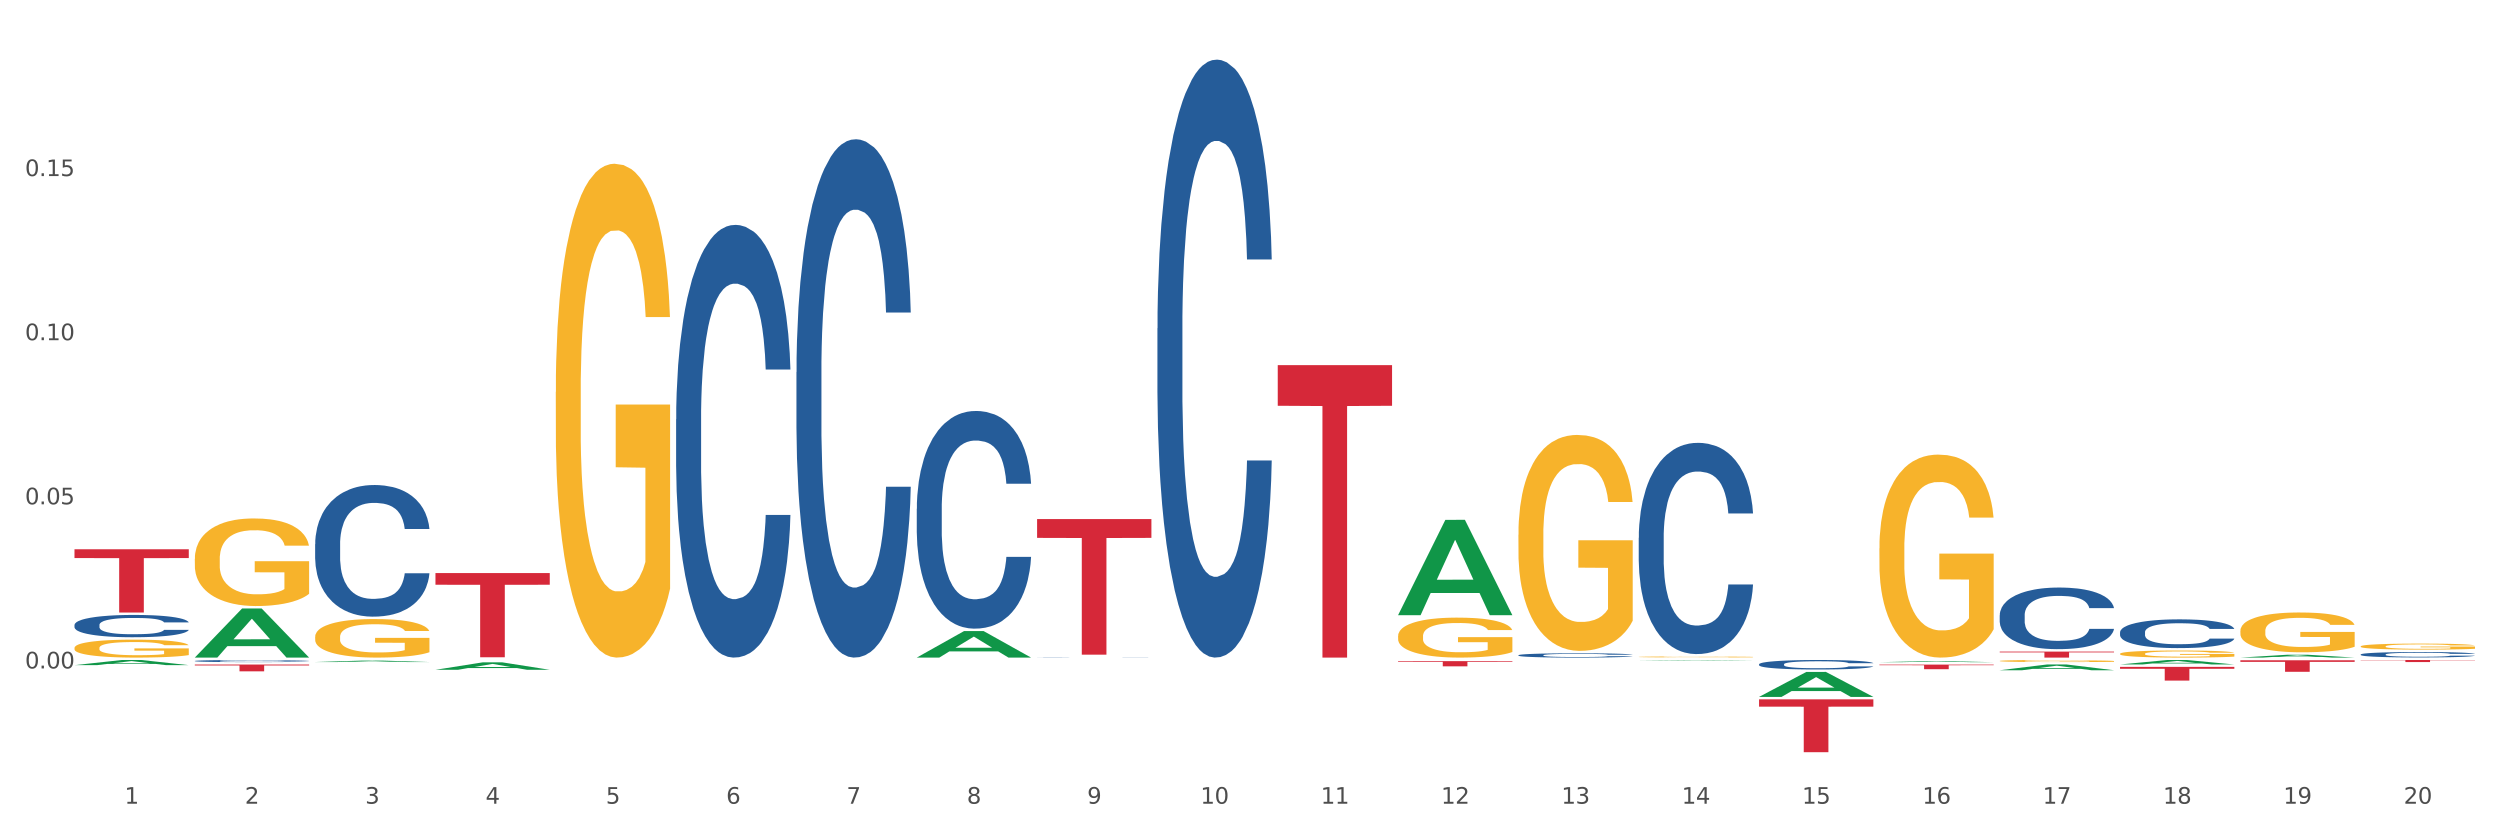 <?xml version="1.0" encoding="utf-8" standalone="no"?>
<!DOCTYPE svg PUBLIC "-//W3C//DTD SVG 1.1//EN"
  "http://www.w3.org/Graphics/SVG/1.1/DTD/svg11.dtd">
<svg xmlns:xlink="http://www.w3.org/1999/xlink" width="1080pt" height="360pt" viewBox="0 0 1080 360" xmlns="http://www.w3.org/2000/svg" version="1.1">
 <rect x="0" y="0" width="1080" height="360" fill="#333333" stroke="none"/>
 <defs>
  <style type="text/css">*{stroke-linejoin: round; stroke-linecap: butt}</style>
 </defs>
 <g id="figure_1">
  <g id="patch_1">
   <path d="M 0 360 
L 1080 360 
L 1080 0 
L 0 0 
z
" style="fill: #ffffff; stroke: #ffffff; stroke-linejoin: miter"/>
  </g>
  <g id="axes_1">
   <g id="matplotlib.axis_1">
    <g id="xtick_1">
     <g id="text_1">
      <!-- 1 -->
      <g style="fill: #4d4d4d" transform="translate(53.812 347.204) scale(0.096 -0.096)">
       <defs>
        <path id="DejaVuSans-31" d="M 794 531 
L 1825 531 
L 1825 4091 
L 703 3866 
L 703 4441 
L 1819 4666 
L 2450 4666 
L 2450 531 
L 3481 531 
L 3481 0 
L 794 0 
L 794 531 
z
" transform="scale(0.016)"/>
       </defs>
       <use xlink:href="#DejaVuSans-31"/>
      </g>
     </g>
    </g>
    <g id="xtick_2">
     <g id="text_2">
      <!-- 2 -->
      <g style="fill: #4d4d4d" transform="translate(105.793 347.204) scale(0.096 -0.096)">
       <defs>
        <path id="DejaVuSans-32" d="M 1228 531 
L 3431 531 
L 3431 0 
L 469 0 
L 469 531 
Q 828 903 1448 1529 
Q 2069 2156 2228 2338 
Q 2531 2678 2651 2914 
Q 2772 3150 2772 3378 
Q 2772 3750 2511 3984 
Q 2250 4219 1831 4219 
Q 1534 4219 1204 4116 
Q 875 4013 500 3803 
L 500 4441 
Q 881 4594 1212 4672 
Q 1544 4750 1819 4750 
Q 2544 4750 2975 4387 
Q 3406 4025 3406 3419 
Q 3406 3131 3298 2873 
Q 3191 2616 2906 2266 
Q 2828 2175 2409 1742 
Q 1991 1309 1228 531 
z
" transform="scale(0.016)"/>
       </defs>
       <use xlink:href="#DejaVuSans-32"/>
      </g>
     </g>
    </g>
    <g id="xtick_3">
     <g id="text_3">
      <!-- 3 -->
      <g style="fill: #4d4d4d" transform="translate(157.774 347.204) scale(0.096 -0.096)">
       <defs>
        <path id="DejaVuSans-33" d="M 2597 2516 
Q 3050 2419 3304 2112 
Q 3559 1806 3559 1356 
Q 3559 666 3084 287 
Q 2609 -91 1734 -91 
Q 1441 -91 1130 -33 
Q 819 25 488 141 
L 488 750 
Q 750 597 1062 519 
Q 1375 441 1716 441 
Q 2309 441 2620 675 
Q 2931 909 2931 1356 
Q 2931 1769 2642 2001 
Q 2353 2234 1838 2234 
L 1294 2234 
L 1294 2753 
L 1863 2753 
Q 2328 2753 2575 2939 
Q 2822 3125 2822 3475 
Q 2822 3834 2567 4026 
Q 2313 4219 1838 4219 
Q 1578 4219 1281 4162 
Q 984 4106 628 3988 
L 628 4550 
Q 988 4650 1302 4700 
Q 1616 4750 1894 4750 
Q 2613 4750 3031 4423 
Q 3450 4097 3450 3541 
Q 3450 3153 3228 2886 
Q 3006 2619 2597 2516 
z
" transform="scale(0.016)"/>
       </defs>
       <use xlink:href="#DejaVuSans-33"/>
      </g>
     </g>
    </g>
    <g id="xtick_4">
     <g id="text_4">
      <!-- 4 -->
      <g style="fill: #4d4d4d" transform="translate(209.756 347.204) scale(0.096 -0.096)">
       <defs>
        <path id="DejaVuSans-34" d="M 2419 4116 
L 825 1625 
L 2419 1625 
L 2419 4116 
z
M 2253 4666 
L 3047 4666 
L 3047 1625 
L 3713 1625 
L 3713 1100 
L 3047 1100 
L 3047 0 
L 2419 0 
L 2419 1100 
L 313 1100 
L 313 1709 
L 2253 4666 
z
" transform="scale(0.016)"/>
       </defs>
       <use xlink:href="#DejaVuSans-34"/>
      </g>
     </g>
    </g>
    <g id="xtick_5">
     <g id="text_5">
      <!-- 5 -->
      <g style="fill: #4d4d4d" transform="translate(261.737 347.204) scale(0.096 -0.096)">
       <defs>
        <path id="DejaVuSans-35" d="M 691 4666 
L 3169 4666 
L 3169 4134 
L 1269 4134 
L 1269 2991 
Q 1406 3038 1543 3061 
Q 1681 3084 1819 3084 
Q 2600 3084 3056 2656 
Q 3513 2228 3513 1497 
Q 3513 744 3044 326 
Q 2575 -91 1722 -91 
Q 1428 -91 1123 -41 
Q 819 9 494 109 
L 494 744 
Q 775 591 1075 516 
Q 1375 441 1709 441 
Q 2250 441 2565 725 
Q 2881 1009 2881 1497 
Q 2881 1984 2565 2268 
Q 2250 2553 1709 2553 
Q 1456 2553 1204 2497 
Q 953 2441 691 2322 
L 691 4666 
z
" transform="scale(0.016)"/>
       </defs>
       <use xlink:href="#DejaVuSans-35"/>
      </g>
     </g>
    </g>
    <g id="xtick_6">
     <g id="text_6">
      <!-- 6 -->
      <g style="fill: #4d4d4d" transform="translate(313.718 347.204) scale(0.096 -0.096)">
       <defs>
        <path id="DejaVuSans-36" d="M 2113 2584 
Q 1688 2584 1439 2293 
Q 1191 2003 1191 1497 
Q 1191 994 1439 701 
Q 1688 409 2113 409 
Q 2538 409 2786 701 
Q 3034 994 3034 1497 
Q 3034 2003 2786 2293 
Q 2538 2584 2113 2584 
z
M 3366 4563 
L 3366 3988 
Q 3128 4100 2886 4159 
Q 2644 4219 2406 4219 
Q 1781 4219 1451 3797 
Q 1122 3375 1075 2522 
Q 1259 2794 1537 2939 
Q 1816 3084 2150 3084 
Q 2853 3084 3261 2657 
Q 3669 2231 3669 1497 
Q 3669 778 3244 343 
Q 2819 -91 2113 -91 
Q 1303 -91 875 529 
Q 447 1150 447 2328 
Q 447 3434 972 4092 
Q 1497 4750 2381 4750 
Q 2619 4750 2861 4703 
Q 3103 4656 3366 4563 
z
" transform="scale(0.016)"/>
       </defs>
       <use xlink:href="#DejaVuSans-36"/>
      </g>
     </g>
    </g>
    <g id="xtick_7">
     <g id="text_7">
      <!-- 7 -->
      <g style="fill: #4d4d4d" transform="translate(365.699 347.204) scale(0.096 -0.096)">
       <defs>
        <path id="DejaVuSans-37" d="M 525 4666 
L 3525 4666 
L 3525 4397 
L 1831 0 
L 1172 0 
L 2766 4134 
L 525 4134 
L 525 4666 
z
" transform="scale(0.016)"/>
       </defs>
       <use xlink:href="#DejaVuSans-37"/>
      </g>
     </g>
    </g>
    <g id="xtick_8">
     <g id="text_8">
      <!-- 8 -->
      <g style="fill: #4d4d4d" transform="translate(417.68 347.204) scale(0.096 -0.096)">
       <defs>
        <path id="DejaVuSans-38" d="M 2034 2216 
Q 1584 2216 1326 1975 
Q 1069 1734 1069 1313 
Q 1069 891 1326 650 
Q 1584 409 2034 409 
Q 2484 409 2743 651 
Q 3003 894 3003 1313 
Q 3003 1734 2745 1975 
Q 2488 2216 2034 2216 
z
M 1403 2484 
Q 997 2584 770 2862 
Q 544 3141 544 3541 
Q 544 4100 942 4425 
Q 1341 4750 2034 4750 
Q 2731 4750 3128 4425 
Q 3525 4100 3525 3541 
Q 3525 3141 3298 2862 
Q 3072 2584 2669 2484 
Q 3125 2378 3379 2068 
Q 3634 1759 3634 1313 
Q 3634 634 3220 271 
Q 2806 -91 2034 -91 
Q 1263 -91 848 271 
Q 434 634 434 1313 
Q 434 1759 690 2068 
Q 947 2378 1403 2484 
z
M 1172 3481 
Q 1172 3119 1398 2916 
Q 1625 2713 2034 2713 
Q 2441 2713 2670 2916 
Q 2900 3119 2900 3481 
Q 2900 3844 2670 4047 
Q 2441 4250 2034 4250 
Q 1625 4250 1398 4047 
Q 1172 3844 1172 3481 
z
" transform="scale(0.016)"/>
       </defs>
       <use xlink:href="#DejaVuSans-38"/>
      </g>
     </g>
    </g>
    <g id="xtick_9">
     <g id="text_9">
      <!-- 9 -->
      <g style="fill: #4d4d4d" transform="translate(469.662 347.204) scale(0.096 -0.096)">
       <defs>
        <path id="DejaVuSans-39" d="M 703 97 
L 703 672 
Q 941 559 1184 500 
Q 1428 441 1663 441 
Q 2288 441 2617 861 
Q 2947 1281 2994 2138 
Q 2813 1869 2534 1725 
Q 2256 1581 1919 1581 
Q 1219 1581 811 2004 
Q 403 2428 403 3163 
Q 403 3881 828 4315 
Q 1253 4750 1959 4750 
Q 2769 4750 3195 4129 
Q 3622 3509 3622 2328 
Q 3622 1225 3098 567 
Q 2575 -91 1691 -91 
Q 1453 -91 1209 -44 
Q 966 3 703 97 
z
M 1959 2075 
Q 2384 2075 2632 2365 
Q 2881 2656 2881 3163 
Q 2881 3666 2632 3958 
Q 2384 4250 1959 4250 
Q 1534 4250 1286 3958 
Q 1038 3666 1038 3163 
Q 1038 2656 1286 2365 
Q 1534 2075 1959 2075 
z
" transform="scale(0.016)"/>
       </defs>
       <use xlink:href="#DejaVuSans-39"/>
      </g>
     </g>
    </g>
    <g id="xtick_10">
     <g id="text_10">
      <!-- 10 -->
      <g style="fill: #4d4d4d" transform="translate(518.589 347.204) scale(0.096 -0.096)">
       <defs>
        <path id="DejaVuSans-30" d="M 2034 4250 
Q 1547 4250 1301 3770 
Q 1056 3291 1056 2328 
Q 1056 1369 1301 889 
Q 1547 409 2034 409 
Q 2525 409 2770 889 
Q 3016 1369 3016 2328 
Q 3016 3291 2770 3770 
Q 2525 4250 2034 4250 
z
M 2034 4750 
Q 2819 4750 3233 4129 
Q 3647 3509 3647 2328 
Q 3647 1150 3233 529 
Q 2819 -91 2034 -91 
Q 1250 -91 836 529 
Q 422 1150 422 2328 
Q 422 3509 836 4129 
Q 1250 4750 2034 4750 
z
" transform="scale(0.016)"/>
       </defs>
       <use xlink:href="#DejaVuSans-31"/>
       <use xlink:href="#DejaVuSans-30" transform="translate(63.623 0)"/>
      </g>
     </g>
    </g>
    <g id="xtick_11">
     <g id="text_11">
      <!-- 11 -->
      <g style="fill: #4d4d4d" transform="translate(570.57 347.204) scale(0.096 -0.096)">
       <use xlink:href="#DejaVuSans-31"/>
       <use xlink:href="#DejaVuSans-31" transform="translate(63.623 0)"/>
      </g>
     </g>
    </g>
    <g id="xtick_12">
     <g id="text_12">
      <!-- 12 -->
      <g style="fill: #4d4d4d" transform="translate(622.551 347.204) scale(0.096 -0.096)">
       <use xlink:href="#DejaVuSans-31"/>
       <use xlink:href="#DejaVuSans-32" transform="translate(63.623 0)"/>
      </g>
     </g>
    </g>
    <g id="xtick_13">
     <g id="text_13">
      <!-- 13 -->
      <g style="fill: #4d4d4d" transform="translate(674.533 347.204) scale(0.096 -0.096)">
       <use xlink:href="#DejaVuSans-31"/>
       <use xlink:href="#DejaVuSans-33" transform="translate(63.623 0)"/>
      </g>
     </g>
    </g>
    <g id="xtick_14">
     <g id="text_14">
      <!-- 14 -->
      <g style="fill: #4d4d4d" transform="translate(726.514 347.204) scale(0.096 -0.096)">
       <use xlink:href="#DejaVuSans-31"/>
       <use xlink:href="#DejaVuSans-34" transform="translate(63.623 0)"/>
      </g>
     </g>
    </g>
    <g id="xtick_15">
     <g id="text_15">
      <!-- 15 -->
      <g style="fill: #4d4d4d" transform="translate(778.495 347.204) scale(0.096 -0.096)">
       <use xlink:href="#DejaVuSans-31"/>
       <use xlink:href="#DejaVuSans-35" transform="translate(63.623 0)"/>
      </g>
     </g>
    </g>
    <g id="xtick_16">
     <g id="text_16">
      <!-- 16 -->
      <g style="fill: #4d4d4d" transform="translate(830.476 347.204) scale(0.096 -0.096)">
       <use xlink:href="#DejaVuSans-31"/>
       <use xlink:href="#DejaVuSans-36" transform="translate(63.623 0)"/>
      </g>
     </g>
    </g>
    <g id="xtick_17">
     <g id="text_17">
      <!-- 17 -->
      <g style="fill: #4d4d4d" transform="translate(882.457 347.204) scale(0.096 -0.096)">
       <use xlink:href="#DejaVuSans-31"/>
       <use xlink:href="#DejaVuSans-37" transform="translate(63.623 0)"/>
      </g>
     </g>
    </g>
    <g id="xtick_18">
     <g id="text_18">
      <!-- 18 -->
      <g style="fill: #4d4d4d" transform="translate(934.439 347.204) scale(0.096 -0.096)">
       <use xlink:href="#DejaVuSans-31"/>
       <use xlink:href="#DejaVuSans-38" transform="translate(63.623 0)"/>
      </g>
     </g>
    </g>
    <g id="xtick_19">
     <g id="text_19">
      <!-- 19 -->
      <g style="fill: #4d4d4d" transform="translate(986.42 347.204) scale(0.096 -0.096)">
       <use xlink:href="#DejaVuSans-31"/>
       <use xlink:href="#DejaVuSans-39" transform="translate(63.623 0)"/>
      </g>
     </g>
    </g>
    <g id="xtick_20">
     <g id="text_20">
      <!-- 20 -->
      <g style="fill: #4d4d4d" transform="translate(1038.401 347.204) scale(0.096 -0.096)">
       <use xlink:href="#DejaVuSans-32"/>
       <use xlink:href="#DejaVuSans-30" transform="translate(63.623 0)"/>
      </g>
     </g>
    </g>
    <g id="xtick_21"/>
    <g id="xtick_22"/>
    <g id="xtick_23"/>
    <g id="xtick_24"/>
    <g id="xtick_25"/>
    <g id="xtick_26"/>
    <g id="xtick_27"/>
    <g id="xtick_28"/>
    <g id="xtick_29"/>
    <g id="xtick_30"/>
    <g id="xtick_31"/>
    <g id="xtick_32"/>
    <g id="xtick_33"/>
    <g id="xtick_34"/>
    <g id="xtick_35"/>
    <g id="xtick_36"/>
    <g id="xtick_37"/>
    <g id="xtick_38"/>
    <g id="xtick_39"/>
   </g>
   <g id="matplotlib.axis_2">
    <g id="ytick_1">
     <g id="text_21">
      <!-- 0.00 -->
      <g style="fill: #4d4d4d" transform="translate(10.8 288.767) scale(0.096 -0.096)">
       <defs>
        <path id="DejaVuSans-2e" d="M 684 794 
L 1344 794 
L 1344 0 
L 684 0 
L 684 794 
z
" transform="scale(0.016)"/>
       </defs>
       <use xlink:href="#DejaVuSans-30"/>
       <use xlink:href="#DejaVuSans-2e" transform="translate(63.623 0)"/>
       <use xlink:href="#DejaVuSans-30" transform="translate(95.41 0)"/>
       <use xlink:href="#DejaVuSans-30" transform="translate(159.033 0)"/>
      </g>
     </g>
    </g>
    <g id="ytick_2">
     <g id="text_22">
      <!-- 0.05 -->
      <g style="fill: #4d4d4d" transform="translate(10.8 217.868) scale(0.096 -0.096)">
       <use xlink:href="#DejaVuSans-30"/>
       <use xlink:href="#DejaVuSans-2e" transform="translate(63.623 0)"/>
       <use xlink:href="#DejaVuSans-30" transform="translate(95.41 0)"/>
       <use xlink:href="#DejaVuSans-35" transform="translate(159.033 0)"/>
      </g>
     </g>
    </g>
    <g id="ytick_3">
     <g id="text_23">
      <!-- 0.10 -->
      <g style="fill: #4d4d4d" transform="translate(10.8 146.97) scale(0.096 -0.096)">
       <use xlink:href="#DejaVuSans-30"/>
       <use xlink:href="#DejaVuSans-2e" transform="translate(63.623 0)"/>
       <use xlink:href="#DejaVuSans-31" transform="translate(95.41 0)"/>
       <use xlink:href="#DejaVuSans-30" transform="translate(159.033 0)"/>
      </g>
     </g>
    </g>
    <g id="ytick_4">
     <g id="text_24">
      <!-- 0.15 -->
      <g style="fill: #4d4d4d" transform="translate(10.8 76.071) scale(0.096 -0.096)">
       <use xlink:href="#DejaVuSans-30"/>
       <use xlink:href="#DejaVuSans-2e" transform="translate(63.623 0)"/>
       <use xlink:href="#DejaVuSans-31" transform="translate(95.41 0)"/>
       <use xlink:href="#DejaVuSans-35" transform="translate(159.033 0)"/>
      </g>
     </g>
    </g>
    <g id="ytick_5"/>
    <g id="ytick_6"/>
    <g id="ytick_7"/>
    <g id="ytick_8"/>
    <g id="ytick_9"/>
   </g>
   <g id="PolyCollection_1">
    <path d="M 32.175 287.343 
L 32.226 287.341 
L 52.59 285.122 
L 61.041 285.12 
L 81.557 287.348 
L 71.783 287.348 
L 67.353 286.829 
L 46.328 286.829 
L 46.175 286.837 
L 41.899 287.348 
L 32.175 287.348 
L 32.175 287.343 
L 48.975 286.519 
L 64.706 286.517 
L 56.917 285.595 
L 56.815 285.591 
L 56.713 285.597 
L 48.924 286.517 
L 48.975 286.519 
L 32.175 287.343 
z
" clip-path="url(#pf21c43f98d)" style="fill: #109648"/>
    <path d="M 603.968 285.599 
L 653.35 285.599 
L 653.35 285.911 
L 633.925 285.913 
L 633.925 287.846 
L 623.276 287.846 
L 623.276 285.913 
L 603.968 285.911 
L 603.968 285.601 
L 603.968 285.599 
z
" clip-path="url(#pf21c43f98d)" style="fill: #d62839"/>
    <path d="M 759.912 302.099 
L 809.294 302.099 
L 809.294 305.274 
L 789.869 305.296 
L 789.869 324.95 
L 779.22 324.95 
L 779.22 305.296 
L 759.912 305.274 
L 759.912 302.12 
L 759.912 302.099 
z
" clip-path="url(#pf21c43f98d)" style="fill: #d62839"/>
    <path d="M 811.893 287.105 
L 861.275 287.105 
L 861.275 287.38 
L 841.85 287.381 
L 841.85 289.083 
L 831.201 289.083 
L 831.201 287.381 
L 811.893 287.38 
L 811.893 287.106 
L 811.893 287.105 
z
" clip-path="url(#pf21c43f98d)" style="fill: #d62839"/>
    <path d="M 863.874 281.479 
L 913.256 281.479 
L 913.256 281.841 
L 893.831 281.843 
L 893.831 284.082 
L 883.182 284.082 
L 883.182 281.843 
L 863.874 281.841 
L 863.874 281.481 
L 863.874 281.479 
z
" clip-path="url(#pf21c43f98d)" style="fill: #d62839"/>
    <path d="M 915.855 288.092 
L 965.238 288.092 
L 965.238 288.916 
L 945.812 288.922 
L 945.812 294.023 
L 935.164 294.023 
L 935.164 288.922 
L 915.855 288.916 
L 915.855 288.098 
L 915.855 288.092 
z
" clip-path="url(#pf21c43f98d)" style="fill: #d62839"/>
    <path d="M 967.837 285.234 
L 1017.219 285.234 
L 1017.219 285.928 
L 997.794 285.933 
L 997.794 290.226 
L 987.145 290.226 
L 987.145 285.933 
L 967.837 285.928 
L 967.837 285.239 
L 967.837 285.234 
z
" clip-path="url(#pf21c43f98d)" style="fill: #d62839"/>
    <path d="M 1019.818 285.12 
L 1069.2 285.12 
L 1069.2 285.242 
L 1049.775 285.243 
L 1049.775 285.999 
L 1039.126 285.999 
L 1039.126 285.243 
L 1019.818 285.242 
L 1019.818 285.121 
L 1019.818 285.12 
z
" clip-path="url(#pf21c43f98d)" style="fill: #d62839"/>
    <path d="M 967.837 272.542 
L 967.895 272.526 
L 967.895 271.961 
L 968.012 271.474 
L 968.595 270.295 
L 969.469 269.322 
L 970.11 268.803 
L 970.752 268.379 
L 971.51 267.955 
L 972.443 267.515 
L 974.133 266.871 
L 975.183 266.541 
L 976.465 266.196 
L 978.798 265.693 
L 980.488 265.41 
L 982.237 265.175 
L 985.094 264.892 
L 986.96 264.766 
L 988.942 264.672 
L 991.333 264.609 
L 993.14 264.593 
L 997.104 264.64 
L 1000.486 264.782 
L 1002.118 264.892 
L 1004.217 265.08 
L 1005.325 265.206 
L 1007.132 265.457 
L 1008.998 265.787 
L 1010.281 266.07 
L 1012.205 266.604 
L 1013.662 267.138 
L 1015.003 267.798 
L 1015.703 268.253 
L 1016.228 268.677 
L 1016.694 269.164 
L 1017.16 269.934 
L 1006.666 269.934 
L 1006.258 269.384 
L 1005.617 268.866 
L 1004.684 268.363 
L 1003.868 268.049 
L 1002.468 267.656 
L 1001.186 267.405 
L 999.845 267.217 
L 998.212 267.06 
L 996.93 266.981 
L 995.122 266.918 
L 991.566 266.934 
L 989.175 267.06 
L 987.543 267.217 
L 986.493 267.358 
L 985.561 267.515 
L 984.511 267.735 
L 983.287 268.065 
L 982.412 268.363 
L 981.538 268.74 
L 980.838 269.117 
L 980.197 269.557 
L 979.672 270.028 
L 979.264 270.515 
L 978.914 271.112 
L 978.623 272.102 
L 978.623 274.254 
L 978.739 274.741 
L 979.031 275.385 
L 979.381 275.872 
L 979.964 276.453 
L 980.488 276.846 
L 981.479 277.411 
L 982.587 277.883 
L 983.462 278.181 
L 984.336 278.432 
L 985.852 278.778 
L 987.543 279.061 
L 989 279.233 
L 990.983 279.391 
L 992.324 279.453 
L 993.49 279.485 
L 996.347 279.485 
L 998.387 279.438 
L 1000.661 279.328 
L 1002.41 279.186 
L 1003.868 279.014 
L 1005.5 278.731 
L 1006.549 278.464 
L 1006.549 275.181 
L 993.723 275.165 
L 993.723 272.982 
L 1017.219 272.982 
L 1017.219 279.391 
L 1016.228 279.72 
L 1015.12 280.019 
L 1013.954 280.286 
L 1012.205 280.616 
L 1010.106 280.93 
L 1008.24 281.15 
L 1006.258 281.338 
L 1003.926 281.511 
L 1000.894 281.668 
L 999.028 281.731 
L 996.696 281.778 
L 993.956 281.794 
L 991.566 281.762 
L 989.234 281.684 
L 986.785 281.543 
L 984.395 281.338 
L 982.587 281.134 
L 980.78 280.883 
L 978.856 280.553 
L 977.34 280.239 
L 976.174 279.956 
L 974.891 279.595 
L 973.492 279.123 
L 972.443 278.699 
L 971.51 278.26 
L 970.519 277.694 
L 969.819 277.207 
L 969.119 276.594 
L 968.711 276.139 
L 968.245 275.432 
L 967.895 274.442 
L 967.837 272.542 
z
" clip-path="url(#pf21c43f98d)" style="fill: #f7b32b"/>
    <path d="M 915.855 282.435 
L 915.914 282.432 
L 915.914 282.331 
L 916.03 282.244 
L 916.613 282.035 
L 917.488 281.861 
L 918.129 281.769 
L 918.771 281.693 
L 919.529 281.618 
L 920.461 281.539 
L 922.152 281.425 
L 923.202 281.366 
L 924.484 281.304 
L 926.816 281.215 
L 928.507 281.165 
L 930.256 281.123 
L 933.113 281.072 
L 934.979 281.05 
L 936.961 281.033 
L 939.351 281.022 
L 941.159 281.019 
L 945.123 281.027 
L 948.505 281.053 
L 950.137 281.072 
L 952.236 281.106 
L 953.344 281.128 
L 955.151 281.173 
L 957.017 281.232 
L 958.3 281.282 
L 960.224 281.377 
L 961.681 281.472 
L 963.022 281.59 
L 963.722 281.671 
L 964.246 281.746 
L 964.713 281.833 
L 965.179 281.97 
L 954.685 281.97 
L 954.277 281.872 
L 953.635 281.78 
L 952.703 281.691 
L 951.886 281.635 
L 950.487 281.565 
L 949.204 281.52 
L 947.863 281.486 
L 946.231 281.458 
L 944.948 281.444 
L 943.141 281.433 
L 939.585 281.436 
L 937.194 281.458 
L 935.562 281.486 
L 934.512 281.511 
L 933.579 281.539 
L 932.53 281.579 
L 931.306 281.637 
L 930.431 281.691 
L 929.557 281.758 
L 928.857 281.825 
L 928.216 281.903 
L 927.691 281.987 
L 927.283 282.074 
L 926.933 282.18 
L 926.641 282.356 
L 926.641 282.74 
L 926.758 282.826 
L 927.05 282.941 
L 927.399 283.028 
L 927.982 283.131 
L 928.507 283.201 
L 929.498 283.302 
L 930.606 283.386 
L 931.48 283.439 
L 932.355 283.484 
L 933.871 283.545 
L 935.562 283.596 
L 937.019 283.626 
L 939.002 283.654 
L 940.342 283.666 
L 941.509 283.671 
L 944.365 283.671 
L 946.406 283.663 
L 948.68 283.643 
L 950.429 283.618 
L 951.886 283.587 
L 953.519 283.537 
L 954.568 283.489 
L 954.568 282.905 
L 941.742 282.902 
L 941.742 282.513 
L 965.238 282.513 
L 965.238 283.654 
L 964.246 283.713 
L 963.139 283.766 
L 961.973 283.814 
L 960.224 283.873 
L 958.125 283.929 
L 956.259 283.968 
L 954.277 284.001 
L 951.945 284.032 
L 948.913 284.06 
L 947.047 284.071 
L 944.715 284.08 
L 941.975 284.082 
L 939.585 284.077 
L 937.252 284.063 
L 934.804 284.038 
L 932.413 284.001 
L 930.606 283.965 
L 928.799 283.92 
L 926.875 283.861 
L 925.359 283.805 
L 924.193 283.755 
L 922.91 283.691 
L 921.511 283.607 
L 920.461 283.531 
L 919.529 283.453 
L 918.537 283.352 
L 917.838 283.266 
L 917.138 283.156 
L 916.73 283.075 
L 916.264 282.949 
L 915.914 282.773 
L 915.855 282.435 
z
" clip-path="url(#pf21c43f98d)" style="fill: #f7b32b"/>
    <path d="M 863.874 285.534 
L 863.933 285.533 
L 863.933 285.504 
L 864.049 285.478 
L 864.632 285.417 
L 865.507 285.366 
L 866.148 285.339 
L 866.789 285.317 
L 867.547 285.295 
L 868.48 285.272 
L 870.171 285.239 
L 871.22 285.221 
L 872.503 285.203 
L 874.835 285.177 
L 876.526 285.162 
L 878.275 285.15 
L 881.132 285.135 
L 882.997 285.129 
L 884.98 285.124 
L 887.37 285.121 
L 889.177 285.12 
L 893.142 285.122 
L 896.524 285.13 
L 898.156 285.135 
L 900.255 285.145 
L 901.363 285.152 
L 903.17 285.165 
L 905.036 285.182 
L 906.318 285.197 
L 908.242 285.225 
L 909.7 285.252 
L 911.041 285.287 
L 911.741 285.311 
L 912.265 285.333 
L 912.732 285.358 
L 913.198 285.398 
L 902.704 285.398 
L 902.296 285.369 
L 901.654 285.342 
L 900.721 285.316 
L 899.905 285.3 
L 898.506 285.279 
L 897.223 285.266 
L 895.882 285.257 
L 894.25 285.248 
L 892.967 285.244 
L 891.16 285.241 
L 887.603 285.242 
L 885.213 285.248 
L 883.58 285.257 
L 882.531 285.264 
L 881.598 285.272 
L 880.549 285.284 
L 879.324 285.301 
L 878.45 285.316 
L 877.575 285.336 
L 876.876 285.356 
L 876.234 285.378 
L 875.71 285.403 
L 875.302 285.428 
L 874.952 285.459 
L 874.66 285.511 
L 874.66 285.623 
L 874.777 285.649 
L 875.068 285.682 
L 875.418 285.707 
L 876.001 285.738 
L 876.526 285.758 
L 877.517 285.788 
L 878.625 285.812 
L 879.499 285.828 
L 880.374 285.841 
L 881.89 285.859 
L 883.58 285.874 
L 885.038 285.883 
L 887.02 285.891 
L 888.361 285.894 
L 889.527 285.896 
L 892.384 285.896 
L 894.425 285.893 
L 896.699 285.887 
L 898.448 285.88 
L 899.905 285.871 
L 901.538 285.856 
L 902.587 285.842 
L 902.587 285.671 
L 889.761 285.671 
L 889.761 285.557 
L 913.256 285.557 
L 913.256 285.891 
L 912.265 285.908 
L 911.158 285.923 
L 909.991 285.937 
L 908.242 285.955 
L 906.143 285.971 
L 904.278 285.982 
L 902.296 285.992 
L 899.963 286.001 
L 896.932 286.009 
L 895.066 286.013 
L 892.734 286.015 
L 889.994 286.016 
L 887.603 286.014 
L 885.271 286.01 
L 882.823 286.003 
L 880.432 285.992 
L 878.625 285.982 
L 876.817 285.968 
L 874.893 285.951 
L 873.378 285.935 
L 872.211 285.92 
L 870.929 285.901 
L 869.53 285.877 
L 868.48 285.855 
L 867.547 285.832 
L 866.556 285.802 
L 865.857 285.777 
L 865.157 285.745 
L 864.749 285.721 
L 864.282 285.685 
L 863.933 285.633 
L 863.874 285.534 
z
" clip-path="url(#pf21c43f98d)" style="fill: #f7b32b"/>
    <path d="M 811.893 236.911 
L 811.951 236.831 
L 811.951 233.948 
L 812.068 231.465 
L 812.651 225.458 
L 813.526 220.493 
L 814.167 217.85 
L 814.808 215.688 
L 815.566 213.525 
L 816.499 211.283 
L 818.19 207.999 
L 819.239 206.317 
L 820.522 204.555 
L 822.854 201.993 
L 824.545 200.551 
L 826.294 199.35 
L 829.151 197.908 
L 831.016 197.267 
L 832.999 196.787 
L 835.389 196.467 
L 837.196 196.387 
L 841.161 196.627 
L 844.542 197.348 
L 846.175 197.908 
L 848.274 198.869 
L 849.381 199.51 
L 851.189 200.791 
L 853.055 202.473 
L 854.337 203.915 
L 856.261 206.638 
L 857.719 209.361 
L 859.06 212.724 
L 859.759 215.047 
L 860.284 217.209 
L 860.75 219.692 
L 861.217 223.616 
L 850.722 223.616 
L 850.314 220.813 
L 849.673 218.17 
L 848.74 215.608 
L 847.924 214.006 
L 846.525 212.004 
L 845.242 210.722 
L 843.901 209.761 
L 842.269 208.96 
L 840.986 208.56 
L 839.179 208.239 
L 835.622 208.32 
L 833.232 208.96 
L 831.599 209.761 
L 830.55 210.482 
L 829.617 211.283 
L 828.568 212.404 
L 827.343 214.086 
L 826.469 215.608 
L 825.594 217.53 
L 824.894 219.452 
L 824.253 221.694 
L 823.728 224.097 
L 823.32 226.58 
L 822.971 229.623 
L 822.679 234.668 
L 822.679 245.64 
L 822.796 248.123 
L 823.087 251.407 
L 823.437 253.889 
L 824.02 256.853 
L 824.545 258.855 
L 825.536 261.738 
L 826.644 264.141 
L 827.518 265.662 
L 828.393 266.944 
L 829.908 268.706 
L 831.599 270.147 
L 833.057 271.028 
L 835.039 271.829 
L 836.38 272.149 
L 837.546 272.31 
L 840.403 272.31 
L 842.444 272.069 
L 844.717 271.509 
L 846.466 270.788 
L 847.924 269.907 
L 849.556 268.465 
L 850.606 267.104 
L 850.606 250.366 
L 837.779 250.285 
L 837.779 239.153 
L 861.275 239.153 
L 861.275 271.829 
L 860.284 273.511 
L 859.176 275.033 
L 858.01 276.394 
L 856.261 278.076 
L 854.162 279.678 
L 852.297 280.799 
L 850.314 281.76 
L 847.982 282.641 
L 844.951 283.442 
L 843.085 283.762 
L 840.753 284.002 
L 838.013 284.082 
L 835.622 283.922 
L 833.29 283.522 
L 830.841 282.801 
L 828.451 281.76 
L 826.644 280.719 
L 824.836 279.437 
L 822.912 277.756 
L 821.396 276.154 
L 820.23 274.712 
L 818.948 272.87 
L 817.548 270.468 
L 816.499 268.305 
L 815.566 266.063 
L 814.575 263.18 
L 813.875 260.697 
L 813.176 257.573 
L 812.768 255.251 
L 812.301 251.647 
L 811.951 246.601 
L 811.893 236.911 
z
" clip-path="url(#pf21c43f98d)" style="fill: #f7b32b"/>
    <path d="M 707.931 283.789 
L 707.989 283.788 
L 707.989 283.775 
L 708.106 283.764 
L 708.689 283.736 
L 709.563 283.713 
L 710.204 283.7 
L 710.846 283.69 
L 711.604 283.68 
L 712.537 283.67 
L 714.227 283.655 
L 715.277 283.647 
L 716.559 283.639 
L 718.891 283.627 
L 720.582 283.62 
L 722.331 283.615 
L 725.188 283.608 
L 727.054 283.605 
L 729.036 283.603 
L 731.427 283.601 
L 733.234 283.601 
L 737.198 283.602 
L 740.58 283.605 
L 742.212 283.608 
L 744.311 283.613 
L 745.419 283.616 
L 747.226 283.621 
L 749.092 283.629 
L 750.375 283.636 
L 752.299 283.649 
L 753.756 283.661 
L 755.097 283.677 
L 755.797 283.687 
L 756.322 283.697 
L 756.788 283.709 
L 757.254 283.727 
L 746.76 283.727 
L 746.352 283.714 
L 745.711 283.702 
L 744.778 283.69 
L 743.962 283.683 
L 742.562 283.673 
L 741.28 283.667 
L 739.939 283.663 
L 738.306 283.659 
L 737.024 283.657 
L 735.216 283.656 
L 731.66 283.656 
L 729.269 283.659 
L 727.637 283.663 
L 726.587 283.666 
L 725.655 283.67 
L 724.605 283.675 
L 723.381 283.683 
L 722.506 283.69 
L 721.632 283.699 
L 720.932 283.708 
L 720.291 283.718 
L 719.766 283.729 
L 719.358 283.741 
L 719.008 283.755 
L 718.717 283.778 
L 718.717 283.829 
L 718.833 283.841 
L 719.125 283.856 
L 719.475 283.867 
L 720.058 283.881 
L 720.582 283.89 
L 721.573 283.904 
L 722.681 283.915 
L 723.556 283.922 
L 724.43 283.928 
L 725.946 283.936 
L 727.637 283.943 
L 729.094 283.947 
L 731.077 283.95 
L 732.418 283.952 
L 733.584 283.953 
L 736.441 283.953 
L 738.481 283.952 
L 740.755 283.949 
L 742.504 283.946 
L 743.962 283.942 
L 745.594 283.935 
L 746.643 283.929 
L 746.643 283.851 
L 733.817 283.851 
L 733.817 283.799 
L 757.313 283.799 
L 757.313 283.95 
L 756.322 283.958 
L 755.214 283.965 
L 754.048 283.972 
L 752.299 283.979 
L 750.2 283.987 
L 748.334 283.992 
L 746.352 283.996 
L 744.02 284.001 
L 740.988 284.004 
L 739.122 284.006 
L 736.79 284.007 
L 734.05 284.007 
L 731.66 284.006 
L 729.328 284.005 
L 726.879 284.001 
L 724.489 283.996 
L 722.681 283.992 
L 720.874 283.986 
L 718.95 283.978 
L 717.434 283.97 
L 716.268 283.964 
L 714.985 283.955 
L 713.586 283.944 
L 712.537 283.934 
L 711.604 283.924 
L 710.613 283.91 
L 709.913 283.899 
L 709.213 283.884 
L 708.805 283.874 
L 708.339 283.857 
L 707.989 283.834 
L 707.931 283.789 
z
" clip-path="url(#pf21c43f98d)" style="fill: #f7b32b"/>
    <path d="M 655.949 230.999 
L 656.008 230.914 
L 656.008 227.846 
L 656.124 225.205 
L 656.707 218.816 
L 657.582 213.533 
L 658.223 210.722 
L 658.865 208.422 
L 659.622 206.121 
L 660.555 203.736 
L 662.246 200.243 
L 663.296 198.453 
L 664.578 196.579 
L 666.91 193.853 
L 668.601 192.319 
L 670.35 191.041 
L 673.207 189.508 
L 675.073 188.826 
L 677.055 188.315 
L 679.445 187.974 
L 681.253 187.889 
L 685.217 188.145 
L 688.599 188.911 
L 690.231 189.508 
L 692.33 190.53 
L 693.438 191.212 
L 695.245 192.575 
L 697.111 194.364 
L 698.394 195.898 
L 700.318 198.794 
L 701.775 201.691 
L 703.116 205.269 
L 703.816 207.74 
L 704.34 210.04 
L 704.807 212.681 
L 705.273 216.856 
L 694.779 216.856 
L 694.371 213.874 
L 693.729 211.063 
L 692.797 208.336 
L 691.98 206.632 
L 690.581 204.502 
L 689.298 203.139 
L 687.957 202.117 
L 686.325 201.265 
L 685.042 200.839 
L 683.235 200.498 
L 679.679 200.583 
L 677.288 201.265 
L 675.656 202.117 
L 674.606 202.884 
L 673.673 203.736 
L 672.624 204.928 
L 671.4 206.718 
L 670.525 208.336 
L 669.651 210.381 
L 668.951 212.426 
L 668.31 214.811 
L 667.785 217.367 
L 667.377 220.008 
L 667.027 223.246 
L 666.735 228.613 
L 666.735 240.285 
L 666.852 242.926 
L 667.143 246.419 
L 667.493 249.061 
L 668.076 252.213 
L 668.601 254.343 
L 669.592 257.41 
L 670.7 259.966 
L 671.574 261.585 
L 672.449 262.948 
L 673.965 264.822 
L 675.656 266.356 
L 677.113 267.293 
L 679.095 268.145 
L 680.436 268.486 
L 681.602 268.656 
L 684.459 268.656 
L 686.5 268.4 
L 688.774 267.804 
L 690.523 267.037 
L 691.98 266.1 
L 693.613 264.566 
L 694.662 263.118 
L 694.662 245.312 
L 681.836 245.227 
L 681.836 233.384 
L 705.332 233.384 
L 705.332 268.145 
L 704.34 269.934 
L 703.233 271.553 
L 702.067 273.001 
L 700.318 274.79 
L 698.219 276.494 
L 696.353 277.687 
L 694.371 278.709 
L 692.039 279.646 
L 689.007 280.498 
L 687.141 280.839 
L 684.809 281.095 
L 682.069 281.18 
L 679.679 281.01 
L 677.346 280.584 
L 674.898 279.817 
L 672.507 278.709 
L 670.7 277.602 
L 668.893 276.238 
L 666.969 274.449 
L 665.453 272.745 
L 664.287 271.212 
L 663.004 269.252 
L 661.605 266.696 
L 660.555 264.396 
L 659.622 262.011 
L 658.631 258.943 
L 657.932 256.302 
L 657.232 252.98 
L 656.824 250.509 
L 656.358 246.675 
L 656.008 241.308 
L 655.949 230.999 
z
" clip-path="url(#pf21c43f98d)" style="fill: #f7b32b"/>
    <path d="M 603.968 274.793 
L 604.027 274.778 
L 604.027 274.21 
L 604.143 273.721 
L 604.726 272.538 
L 605.601 271.56 
L 606.242 271.04 
L 606.883 270.614 
L 607.641 270.188 
L 608.574 269.747 
L 610.265 269.1 
L 611.314 268.769 
L 612.597 268.422 
L 614.929 267.917 
L 616.62 267.633 
L 618.369 267.397 
L 621.226 267.113 
L 623.091 266.987 
L 625.074 266.892 
L 627.464 266.829 
L 629.271 266.813 
L 633.236 266.86 
L 636.618 267.002 
L 638.25 267.113 
L 640.349 267.302 
L 641.457 267.428 
L 643.264 267.681 
L 645.13 268.012 
L 646.412 268.296 
L 648.336 268.832 
L 649.794 269.368 
L 651.135 270.03 
L 651.835 270.488 
L 652.359 270.914 
L 652.826 271.403 
L 653.292 272.175 
L 642.798 272.175 
L 642.39 271.623 
L 641.748 271.103 
L 640.815 270.598 
L 639.999 270.283 
L 638.6 269.889 
L 637.317 269.636 
L 635.976 269.447 
L 634.344 269.289 
L 633.061 269.21 
L 631.254 269.147 
L 627.697 269.163 
L 625.307 269.289 
L 623.674 269.447 
L 622.625 269.589 
L 621.692 269.747 
L 620.643 269.967 
L 619.418 270.299 
L 618.544 270.598 
L 617.669 270.977 
L 616.97 271.355 
L 616.328 271.797 
L 615.804 272.27 
L 615.396 272.759 
L 615.046 273.358 
L 614.754 274.352 
L 614.754 276.512 
L 614.871 277.001 
L 615.162 277.648 
L 615.512 278.137 
L 616.095 278.72 
L 616.62 279.115 
L 617.611 279.682 
L 618.719 280.155 
L 619.593 280.455 
L 620.468 280.707 
L 621.984 281.054 
L 623.674 281.338 
L 625.132 281.512 
L 627.114 281.669 
L 628.455 281.733 
L 629.621 281.764 
L 632.478 281.764 
L 634.519 281.717 
L 636.792 281.606 
L 638.542 281.464 
L 639.999 281.291 
L 641.632 281.007 
L 642.681 280.739 
L 642.681 277.443 
L 629.855 277.427 
L 629.855 275.235 
L 653.35 275.235 
L 653.35 281.669 
L 652.359 282.001 
L 651.251 282.3 
L 650.085 282.568 
L 648.336 282.9 
L 646.237 283.215 
L 644.372 283.436 
L 642.39 283.625 
L 640.057 283.799 
L 637.026 283.956 
L 635.16 284.019 
L 632.828 284.067 
L 630.088 284.082 
L 627.697 284.051 
L 625.365 283.972 
L 622.917 283.83 
L 620.526 283.625 
L 618.719 283.42 
L 616.911 283.168 
L 614.987 282.837 
L 613.472 282.521 
L 612.305 282.237 
L 611.023 281.875 
L 609.624 281.401 
L 608.574 280.976 
L 607.641 280.534 
L 606.65 279.966 
L 605.951 279.477 
L 605.251 278.862 
L 604.843 278.405 
L 604.376 277.695 
L 604.027 276.702 
L 603.968 274.793 
z
" clip-path="url(#pf21c43f98d)" style="fill: #f7b32b"/>
    <path d="M 240.1 169.318 
L 240.158 169.123 
L 240.158 162.108 
L 240.275 156.068 
L 240.858 141.455 
L 241.732 129.374 
L 242.374 122.944 
L 243.015 117.683 
L 243.773 112.422 
L 244.706 106.967 
L 246.396 98.978 
L 247.446 94.886 
L 248.729 90.6 
L 251.061 84.365 
L 252.751 80.857 
L 254.501 77.935 
L 257.357 74.427 
L 259.223 72.869 
L 261.205 71.699 
L 263.596 70.92 
L 265.403 70.725 
L 269.368 71.31 
L 272.749 73.063 
L 274.382 74.427 
L 276.481 76.765 
L 277.588 78.324 
L 279.396 81.442 
L 281.261 85.534 
L 282.544 89.041 
L 284.468 95.666 
L 285.926 102.29 
L 287.266 110.474 
L 287.966 116.125 
L 288.491 121.385 
L 288.957 127.426 
L 289.424 136.973 
L 278.929 136.973 
L 278.521 130.154 
L 277.88 123.724 
L 276.947 117.488 
L 276.131 113.592 
L 274.731 108.72 
L 273.449 105.603 
L 272.108 103.265 
L 270.475 101.316 
L 269.193 100.342 
L 267.385 99.563 
L 263.829 99.757 
L 261.438 101.316 
L 259.806 103.265 
L 258.757 105.018 
L 257.824 106.967 
L 256.774 109.695 
L 255.55 113.786 
L 254.675 117.488 
L 253.801 122.165 
L 253.101 126.841 
L 252.46 132.297 
L 251.935 138.142 
L 251.527 144.182 
L 251.177 151.587 
L 250.886 163.862 
L 250.886 190.556 
L 251.002 196.596 
L 251.294 204.585 
L 251.644 210.625 
L 252.227 217.835 
L 252.751 222.706 
L 253.743 229.72 
L 254.85 235.566 
L 255.725 239.268 
L 256.599 242.385 
L 258.115 246.672 
L 259.806 250.179 
L 261.264 252.322 
L 263.246 254.271 
L 264.587 255.05 
L 265.753 255.44 
L 268.61 255.44 
L 270.65 254.855 
L 272.924 253.492 
L 274.673 251.738 
L 276.131 249.595 
L 277.763 246.087 
L 278.813 242.775 
L 278.813 202.052 
L 265.986 201.857 
L 265.986 174.773 
L 289.482 174.773 
L 289.482 254.271 
L 288.491 258.363 
L 287.383 262.065 
L 286.217 265.377 
L 284.468 269.469 
L 282.369 273.366 
L 280.503 276.094 
L 278.521 278.432 
L 276.189 280.575 
L 273.157 282.524 
L 271.292 283.303 
L 268.96 283.888 
L 266.219 284.082 
L 263.829 283.693 
L 261.497 282.719 
L 259.048 280.965 
L 256.658 278.432 
L 254.85 275.899 
L 253.043 272.781 
L 251.119 268.69 
L 249.603 264.793 
L 248.437 261.285 
L 247.154 256.804 
L 245.755 250.959 
L 244.706 245.698 
L 243.773 240.242 
L 242.782 233.227 
L 242.082 227.187 
L 241.382 219.588 
L 240.974 213.938 
L 240.508 205.17 
L 240.158 192.894 
L 240.1 169.318 
z
" clip-path="url(#pf21c43f98d)" style="fill: #f7b32b"/>
    <path d="M 551.987 157.732 
L 601.369 157.732 
L 601.369 175.291 
L 581.944 175.409 
L 581.944 284.082 
L 571.295 284.082 
L 571.295 175.409 
L 551.987 175.291 
L 551.987 157.851 
L 551.987 157.732 
z
" clip-path="url(#pf21c43f98d)" style="fill: #d62839"/>
    <path d="M 448.025 224.225 
L 497.407 224.225 
L 497.407 232.366 
L 477.982 232.421 
L 477.982 282.804 
L 467.333 282.804 
L 467.333 232.421 
L 448.025 232.366 
L 448.025 224.28 
L 448.025 224.225 
z
" clip-path="url(#pf21c43f98d)" style="fill: #d62839"/>
    <path d="M 188.119 247.555 
L 237.501 247.555 
L 237.501 252.61 
L 218.076 252.644 
L 218.076 283.935 
L 207.427 283.935 
L 207.427 252.644 
L 188.119 252.61 
L 188.119 247.589 
L 188.119 247.555 
z
" clip-path="url(#pf21c43f98d)" style="fill: #d62839"/>
    <path d="M 32.175 237.291 
L 81.557 237.291 
L 81.557 241.088 
L 62.132 241.114 
L 62.132 264.614 
L 51.483 264.614 
L 51.483 241.114 
L 32.175 241.088 
L 32.175 237.317 
L 32.175 237.291 
z
" clip-path="url(#pf21c43f98d)" style="fill: #d62839"/>
    <path d="M 1019.818 282.728 
L 1019.876 282.726 
L 1019.876 282.666 
L 1020.051 282.585 
L 1020.693 282.434 
L 1021.511 282.321 
L 1022.912 282.188 
L 1023.67 282.132 
L 1024.663 282.069 
L 1026.706 281.969 
L 1029.041 281.883 
L 1030.675 281.836 
L 1031.901 281.805 
L 1034.644 281.752 
L 1036.22 281.728 
L 1037.855 281.709 
L 1039.256 281.696 
L 1041.59 281.681 
L 1043.458 281.675 
L 1045.618 281.672 
L 1047.427 281.675 
L 1049.821 281.683 
L 1053.323 281.709 
L 1054.666 281.724 
L 1056.475 281.75 
L 1058.343 281.784 
L 1059.861 281.818 
L 1061.612 281.868 
L 1063.421 281.932 
L 1065.172 282.014 
L 1066.398 282.089 
L 1067.39 282.168 
L 1068.266 282.265 
L 1068.908 282.37 
L 1069.2 282.458 
L 1058.518 282.458 
L 1058.226 282.379 
L 1057.642 282.293 
L 1057.059 282.235 
L 1056.417 282.188 
L 1055.424 282.134 
L 1054.549 282.1 
L 1053.09 282.059 
L 1051.747 282.033 
L 1050.638 282.018 
L 1049.295 282.005 
L 1046.435 281.992 
L 1044.392 281.992 
L 1043.108 281.997 
L 1041.532 282.007 
L 1040.189 282.022 
L 1038.613 282.048 
L 1037.388 282.076 
L 1036.162 282.112 
L 1035.461 282.138 
L 1034.411 282.185 
L 1033.71 282.224 
L 1032.776 282.291 
L 1032.251 282.338 
L 1031.317 282.46 
L 1030.908 282.55 
L 1030.733 282.613 
L 1030.617 282.681 
L 1030.617 283.016 
L 1030.967 283.166 
L 1031.259 283.231 
L 1031.726 283.304 
L 1032.601 283.398 
L 1033.885 283.491 
L 1035.228 283.557 
L 1036.337 283.598 
L 1037.388 283.628 
L 1038.438 283.652 
L 1039.722 283.673 
L 1040.773 283.686 
L 1042.349 283.699 
L 1044.217 283.705 
L 1045.676 283.705 
L 1048.653 283.694 
L 1049.996 283.684 
L 1051.28 283.669 
L 1052.681 283.645 
L 1053.79 283.619 
L 1054.432 283.6 
L 1055.483 283.559 
L 1056.3 283.516 
L 1057 283.467 
L 1057.467 283.424 
L 1057.993 283.36 
L 1058.401 283.287 
L 1058.518 283.248 
L 1069.2 283.248 
L 1068.967 283.325 
L 1068.558 283.4 
L 1067.741 283.501 
L 1067.099 283.559 
L 1066.106 283.63 
L 1065.056 283.69 
L 1063.596 283.757 
L 1062.254 283.806 
L 1060.853 283.849 
L 1059.335 283.888 
L 1056.592 283.941 
L 1055.599 283.956 
L 1053.498 283.982 
L 1051.864 283.997 
L 1049.47 284.012 
L 1047.019 284.021 
L 1044.451 284.023 
L 1042.174 284.019 
L 1039.664 284.006 
L 1038.088 283.993 
L 1036.337 283.974 
L 1034.294 283.943 
L 1032.368 283.907 
L 1030.558 283.864 
L 1028.865 283.815 
L 1027.289 283.759 
L 1025.246 283.667 
L 1023.729 283.576 
L 1022.62 283.493 
L 1021.861 283.422 
L 1021.102 283.332 
L 1020.693 283.269 
L 1020.051 283.119 
L 1019.818 282.98 
L 1019.818 282.728 
z
" clip-path="url(#pf21c43f98d)" style="fill: #255c99"/>
    <path d="M 915.855 273.141 
L 915.914 273.13 
L 915.914 272.812 
L 916.089 272.381 
L 916.731 271.587 
L 917.548 270.986 
L 918.949 270.283 
L 919.708 269.988 
L 920.7 269.659 
L 922.743 269.126 
L 925.078 268.672 
L 926.713 268.422 
L 927.938 268.263 
L 930.682 267.98 
L 932.258 267.855 
L 933.892 267.753 
L 935.293 267.685 
L 937.628 267.606 
L 939.496 267.571 
L 941.656 267.56 
L 943.465 267.571 
L 945.858 267.617 
L 949.361 267.753 
L 950.703 267.832 
L 952.513 267.969 
L 954.381 268.15 
L 955.898 268.332 
L 957.649 268.592 
L 959.459 268.933 
L 961.21 269.364 
L 962.436 269.761 
L 963.428 270.181 
L 964.304 270.691 
L 964.946 271.247 
L 965.238 271.712 
L 954.556 271.712 
L 954.264 271.292 
L 953.68 270.839 
L 953.096 270.532 
L 952.454 270.283 
L 951.462 269.999 
L 950.586 269.818 
L 949.127 269.602 
L 947.785 269.466 
L 946.676 269.387 
L 945.333 269.318 
L 942.473 269.25 
L 940.43 269.25 
L 939.146 269.273 
L 937.57 269.33 
L 936.227 269.409 
L 934.651 269.545 
L 933.425 269.693 
L 932.199 269.886 
L 931.499 270.022 
L 930.448 270.271 
L 929.748 270.476 
L 928.814 270.827 
L 928.289 271.077 
L 927.355 271.723 
L 926.946 272.2 
L 926.771 272.529 
L 926.654 272.892 
L 926.654 274.661 
L 927.004 275.455 
L 927.296 275.796 
L 927.763 276.181 
L 928.639 276.681 
L 929.923 277.168 
L 931.265 277.52 
L 932.375 277.736 
L 933.425 277.894 
L 934.476 278.019 
L 935.76 278.133 
L 936.811 278.201 
L 938.387 278.269 
L 940.255 278.303 
L 941.714 278.303 
L 944.691 278.246 
L 946.033 278.189 
L 947.318 278.11 
L 948.719 277.985 
L 949.828 277.849 
L 950.47 277.747 
L 951.52 277.531 
L 952.338 277.304 
L 953.038 277.044 
L 953.505 276.817 
L 954.03 276.476 
L 954.439 276.091 
L 954.556 275.887 
L 965.238 275.887 
L 965.004 276.295 
L 964.596 276.692 
L 963.778 277.225 
L 963.136 277.531 
L 962.144 277.906 
L 961.093 278.223 
L 959.634 278.575 
L 958.291 278.836 
L 956.89 279.063 
L 955.373 279.267 
L 952.629 279.551 
L 951.637 279.63 
L 949.536 279.766 
L 947.901 279.846 
L 945.508 279.925 
L 943.056 279.97 
L 940.488 279.982 
L 938.212 279.959 
L 935.702 279.891 
L 934.126 279.823 
L 932.375 279.721 
L 930.332 279.562 
L 928.405 279.369 
L 926.596 279.142 
L 924.903 278.881 
L 923.327 278.586 
L 921.284 278.099 
L 919.766 277.622 
L 918.657 277.18 
L 917.898 276.805 
L 917.14 276.329 
L 916.731 276 
L 916.089 275.206 
L 915.855 274.469 
L 915.855 273.141 
z
" clip-path="url(#pf21c43f98d)" style="fill: #255c99"/>
    <path d="M 863.874 265.78 
L 863.933 265.756 
L 863.933 265.075 
L 864.108 264.151 
L 864.75 262.449 
L 865.567 261.16 
L 866.968 259.653 
L 867.727 259.021 
L 868.719 258.315 
L 870.762 257.173 
L 873.097 256.2 
L 874.731 255.665 
L 875.957 255.325 
L 878.701 254.717 
L 880.277 254.45 
L 881.911 254.231 
L 883.312 254.085 
L 885.647 253.915 
L 887.515 253.842 
L 889.674 253.817 
L 891.484 253.842 
L 893.877 253.939 
L 897.379 254.231 
L 898.722 254.401 
L 900.531 254.693 
L 902.399 255.082 
L 903.917 255.471 
L 905.668 256.03 
L 907.478 256.759 
L 909.229 257.683 
L 910.455 258.534 
L 911.447 259.434 
L 912.322 260.528 
L 912.965 261.719 
L 913.256 262.716 
L 902.574 262.716 
L 902.283 261.817 
L 901.699 260.844 
L 901.115 260.188 
L 900.473 259.653 
L 899.481 259.045 
L 898.605 258.656 
L 897.146 258.194 
L 895.803 257.902 
L 894.694 257.732 
L 893.352 257.586 
L 890.492 257.44 
L 888.449 257.44 
L 887.164 257.489 
L 885.588 257.61 
L 884.246 257.781 
L 882.67 258.072 
L 881.444 258.388 
L 880.218 258.802 
L 879.518 259.094 
L 878.467 259.628 
L 877.767 260.066 
L 876.833 260.82 
L 876.307 261.355 
L 875.373 262.741 
L 874.965 263.762 
L 874.79 264.467 
L 874.673 265.245 
L 874.673 269.038 
L 875.023 270.74 
L 875.315 271.47 
L 875.782 272.296 
L 876.658 273.366 
L 877.942 274.412 
L 879.284 275.165 
L 880.393 275.627 
L 881.444 275.968 
L 882.495 276.235 
L 883.779 276.478 
L 884.83 276.624 
L 886.406 276.77 
L 888.273 276.843 
L 889.733 276.843 
L 892.71 276.721 
L 894.052 276.6 
L 895.336 276.43 
L 896.737 276.162 
L 897.846 275.87 
L 898.488 275.652 
L 899.539 275.19 
L 900.356 274.703 
L 901.057 274.144 
L 901.524 273.658 
L 902.049 272.928 
L 902.458 272.102 
L 902.574 271.664 
L 913.256 271.664 
L 913.023 272.539 
L 912.614 273.39 
L 911.797 274.533 
L 911.155 275.19 
L 910.163 275.992 
L 909.112 276.673 
L 907.653 277.427 
L 906.31 277.986 
L 904.909 278.472 
L 903.392 278.91 
L 900.648 279.518 
L 899.656 279.688 
L 897.555 279.98 
L 895.92 280.15 
L 893.527 280.32 
L 891.075 280.417 
L 888.507 280.442 
L 886.23 280.393 
L 883.72 280.247 
L 882.144 280.101 
L 880.393 279.882 
L 878.35 279.542 
L 876.424 279.129 
L 874.615 278.642 
L 872.922 278.083 
L 871.346 277.451 
L 869.303 276.405 
L 867.785 275.384 
L 866.676 274.436 
L 865.917 273.634 
L 865.158 272.612 
L 864.75 271.907 
L 864.108 270.205 
L 863.874 268.625 
L 863.874 265.78 
z
" clip-path="url(#pf21c43f98d)" style="fill: #255c99"/>
    <path d="M 759.912 286.963 
L 759.97 286.959 
L 759.97 286.854 
L 760.145 286.712 
L 760.787 286.45 
L 761.605 286.251 
L 763.006 286.019 
L 763.764 285.922 
L 764.757 285.813 
L 766.8 285.637 
L 769.135 285.487 
L 770.769 285.405 
L 771.995 285.352 
L 774.738 285.259 
L 776.314 285.217 
L 777.949 285.184 
L 779.349 285.161 
L 781.684 285.135 
L 783.552 285.124 
L 785.712 285.12 
L 787.521 285.124 
L 789.915 285.139 
L 793.417 285.184 
L 794.76 285.21 
L 796.569 285.255 
L 798.437 285.315 
L 799.955 285.375 
L 801.706 285.461 
L 803.515 285.573 
L 805.266 285.716 
L 806.492 285.847 
L 807.484 285.985 
L 808.36 286.154 
L 809.002 286.337 
L 809.294 286.491 
L 798.612 286.491 
L 798.32 286.352 
L 797.736 286.203 
L 797.153 286.101 
L 796.511 286.019 
L 795.518 285.925 
L 794.643 285.865 
L 793.183 285.794 
L 791.841 285.749 
L 790.732 285.723 
L 789.389 285.701 
L 786.529 285.678 
L 784.486 285.678 
L 783.202 285.686 
L 781.626 285.704 
L 780.283 285.731 
L 778.707 285.776 
L 777.482 285.824 
L 776.256 285.888 
L 775.555 285.933 
L 774.505 286.015 
L 773.804 286.083 
L 772.87 286.199 
L 772.345 286.281 
L 771.411 286.495 
L 771.002 286.652 
L 770.827 286.761 
L 770.711 286.881 
L 770.711 287.465 
L 771.061 287.727 
L 771.353 287.84 
L 771.82 287.967 
L 772.695 288.132 
L 773.979 288.293 
L 775.322 288.409 
L 776.431 288.48 
L 777.482 288.533 
L 778.532 288.574 
L 779.816 288.612 
L 780.867 288.634 
L 782.443 288.657 
L 784.311 288.668 
L 785.77 288.668 
L 788.747 288.649 
L 790.09 288.63 
L 791.374 288.604 
L 792.775 288.563 
L 793.884 288.518 
L 794.526 288.484 
L 795.577 288.413 
L 796.394 288.338 
L 797.094 288.252 
L 797.561 288.177 
L 798.087 288.065 
L 798.495 287.937 
L 798.612 287.87 
L 809.294 287.87 
L 809.061 288.005 
L 808.652 288.136 
L 807.835 288.312 
L 807.193 288.413 
L 806.2 288.537 
L 805.15 288.642 
L 803.69 288.758 
L 802.348 288.844 
L 800.947 288.919 
L 799.429 288.986 
L 796.686 289.08 
L 795.693 289.106 
L 793.592 289.151 
L 791.958 289.177 
L 789.564 289.203 
L 787.113 289.218 
L 784.545 289.222 
L 782.268 289.215 
L 779.758 289.192 
L 778.182 289.17 
L 776.431 289.136 
L 774.388 289.084 
L 772.462 289.02 
L 770.652 288.945 
L 768.959 288.859 
L 767.383 288.761 
L 765.34 288.6 
L 763.823 288.443 
L 762.714 288.297 
L 761.955 288.173 
L 761.196 288.016 
L 760.787 287.907 
L 760.145 287.645 
L 759.912 287.401 
L 759.912 286.963 
z
" clip-path="url(#pf21c43f98d)" style="fill: #255c99"/>
    <path d="M 707.931 232.309 
L 707.989 232.226 
L 707.989 229.892 
L 708.164 226.725 
L 708.806 220.892 
L 709.623 216.475 
L 711.024 211.307 
L 711.783 209.141 
L 712.775 206.724 
L 714.818 202.807 
L 717.153 199.473 
L 718.788 197.64 
L 720.014 196.473 
L 722.757 194.389 
L 724.333 193.473 
L 725.967 192.722 
L 727.368 192.222 
L 729.703 191.639 
L 731.571 191.389 
L 733.731 191.306 
L 735.54 191.389 
L 737.934 191.722 
L 741.436 192.722 
L 742.778 193.306 
L 744.588 194.306 
L 746.456 195.639 
L 747.973 196.973 
L 749.725 198.89 
L 751.534 201.39 
L 753.285 204.557 
L 754.511 207.474 
L 755.503 210.557 
L 756.379 214.308 
L 757.021 218.391 
L 757.313 221.808 
L 746.631 221.808 
L 746.339 218.725 
L 745.755 215.391 
L 745.172 213.141 
L 744.529 211.307 
L 743.537 209.224 
L 742.662 207.89 
L 741.202 206.307 
L 739.86 205.307 
L 738.751 204.723 
L 737.408 204.223 
L 734.548 203.723 
L 732.505 203.723 
L 731.221 203.89 
L 729.645 204.307 
L 728.302 204.89 
L 726.726 205.89 
L 725.5 206.974 
L 724.275 208.39 
L 723.574 209.391 
L 722.523 211.224 
L 721.823 212.724 
L 720.889 215.308 
L 720.364 217.141 
L 719.43 221.892 
L 719.021 225.392 
L 718.846 227.809 
L 718.729 230.476 
L 718.729 243.477 
L 719.08 249.311 
L 719.371 251.811 
L 719.838 254.645 
L 720.714 258.311 
L 721.998 261.895 
L 723.341 264.479 
L 724.45 266.062 
L 725.5 267.229 
L 726.551 268.146 
L 727.835 268.979 
L 728.886 269.479 
L 730.462 269.979 
L 732.33 270.229 
L 733.789 270.229 
L 736.766 269.812 
L 738.109 269.396 
L 739.393 268.812 
L 740.794 267.896 
L 741.903 266.896 
L 742.545 266.146 
L 743.596 264.562 
L 744.413 262.895 
L 745.113 260.978 
L 745.58 259.312 
L 746.105 256.811 
L 746.514 253.978 
L 746.631 252.478 
L 757.313 252.478 
L 757.079 255.478 
L 756.671 258.395 
L 755.853 262.312 
L 755.211 264.562 
L 754.219 267.312 
L 753.168 269.646 
L 751.709 272.229 
L 750.367 274.146 
L 748.966 275.813 
L 747.448 277.313 
L 744.705 279.397 
L 743.712 279.98 
L 741.611 280.98 
L 739.976 281.564 
L 737.583 282.147 
L 735.132 282.48 
L 732.563 282.564 
L 730.287 282.397 
L 727.777 281.897 
L 726.201 281.397 
L 724.45 280.647 
L 722.407 279.48 
L 720.48 278.063 
L 718.671 276.396 
L 716.978 274.48 
L 715.402 272.313 
L 713.359 268.729 
L 711.842 265.229 
L 710.732 261.978 
L 709.974 259.228 
L 709.215 255.728 
L 708.806 253.311 
L 708.164 247.477 
L 707.931 242.06 
L 707.931 232.309 
z
" clip-path="url(#pf21c43f98d)" style="fill: #255c99"/>
    <path d="M 655.949 283.055 
L 656.008 283.054 
L 656.008 283.006 
L 656.183 282.941 
L 656.825 282.822 
L 657.642 282.732 
L 659.043 282.626 
L 659.802 282.582 
L 660.794 282.532 
L 662.837 282.452 
L 665.172 282.384 
L 666.807 282.347 
L 668.032 282.323 
L 670.776 282.28 
L 672.352 282.262 
L 673.986 282.246 
L 675.387 282.236 
L 677.722 282.224 
L 679.59 282.219 
L 681.75 282.217 
L 683.559 282.219 
L 685.952 282.226 
L 689.455 282.246 
L 690.797 282.258 
L 692.607 282.279 
L 694.475 282.306 
L 695.992 282.333 
L 697.743 282.372 
L 699.553 282.423 
L 701.304 282.488 
L 702.53 282.548 
L 703.522 282.611 
L 704.398 282.687 
L 705.04 282.771 
L 705.332 282.841 
L 694.65 282.841 
L 694.358 282.778 
L 693.774 282.71 
L 693.19 282.664 
L 692.548 282.626 
L 691.556 282.584 
L 690.68 282.556 
L 689.221 282.524 
L 687.879 282.504 
L 686.769 282.492 
L 685.427 282.481 
L 682.567 282.471 
L 680.524 282.471 
L 679.24 282.475 
L 677.664 282.483 
L 676.321 282.495 
L 674.745 282.515 
L 673.519 282.538 
L 672.293 282.567 
L 671.593 282.587 
L 670.542 282.624 
L 669.842 282.655 
L 668.908 282.708 
L 668.383 282.745 
L 667.449 282.842 
L 667.04 282.914 
L 666.865 282.963 
L 666.748 283.018 
L 666.748 283.284 
L 667.098 283.403 
L 667.39 283.454 
L 667.857 283.512 
L 668.733 283.587 
L 670.017 283.66 
L 671.359 283.713 
L 672.469 283.745 
L 673.519 283.769 
L 674.57 283.788 
L 675.854 283.805 
L 676.905 283.815 
L 678.481 283.825 
L 680.349 283.83 
L 681.808 283.83 
L 684.785 283.822 
L 686.127 283.813 
L 687.412 283.801 
L 688.812 283.783 
L 689.922 283.762 
L 690.564 283.747 
L 691.614 283.715 
L 692.432 283.68 
L 693.132 283.641 
L 693.599 283.607 
L 694.124 283.556 
L 694.533 283.498 
L 694.65 283.468 
L 705.332 283.468 
L 705.098 283.529 
L 704.689 283.589 
L 703.872 283.669 
L 703.23 283.715 
L 702.238 283.771 
L 701.187 283.818 
L 699.728 283.871 
L 698.385 283.91 
L 696.984 283.944 
L 695.467 283.975 
L 692.723 284.018 
L 691.731 284.03 
L 689.63 284.05 
L 687.995 284.062 
L 685.602 284.074 
L 683.15 284.081 
L 680.582 284.082 
L 678.306 284.079 
L 675.796 284.069 
L 674.22 284.059 
L 672.469 284.043 
L 670.426 284.019 
L 668.499 283.99 
L 666.69 283.956 
L 664.997 283.917 
L 663.421 283.873 
L 661.378 283.8 
L 659.86 283.728 
L 658.751 283.662 
L 657.992 283.606 
L 657.234 283.534 
L 656.825 283.485 
L 656.183 283.365 
L 655.949 283.255 
L 655.949 283.055 
z
" clip-path="url(#pf21c43f98d)" style="fill: #255c99"/>
    <path d="M 500.006 141.828 
L 500.064 141.592 
L 500.064 134.986 
L 500.239 126.022 
L 500.881 109.508 
L 501.699 97.005 
L 503.1 82.378 
L 503.858 76.245 
L 504.851 69.403 
L 506.894 58.315 
L 509.228 48.879 
L 510.863 43.689 
L 512.089 40.386 
L 514.832 34.488 
L 516.408 31.893 
L 518.043 29.77 
L 519.443 28.355 
L 521.778 26.703 
L 523.646 25.995 
L 525.806 25.759 
L 527.615 25.995 
L 530.009 26.939 
L 533.511 29.77 
L 534.854 31.421 
L 536.663 34.252 
L 538.531 38.027 
L 540.049 41.801 
L 541.8 47.227 
L 543.609 54.305 
L 545.36 63.269 
L 546.586 71.526 
L 547.578 80.255 
L 548.454 90.871 
L 549.096 102.431 
L 549.388 112.103 
L 538.706 112.103 
L 538.414 103.374 
L 537.83 93.938 
L 537.247 87.568 
L 536.605 82.378 
L 535.612 76.48 
L 534.737 72.706 
L 533.277 68.224 
L 531.935 65.393 
L 530.826 63.741 
L 529.483 62.326 
L 526.623 60.91 
L 524.58 60.91 
L 523.296 61.382 
L 521.72 62.562 
L 520.377 64.213 
L 518.801 67.044 
L 517.576 70.111 
L 516.35 74.121 
L 515.649 76.952 
L 514.599 82.142 
L 513.898 86.389 
L 512.964 93.702 
L 512.439 98.892 
L 511.505 112.339 
L 511.096 122.247 
L 510.921 129.089 
L 510.805 136.638 
L 510.805 173.44 
L 511.155 189.954 
L 511.447 197.031 
L 511.914 205.052 
L 512.789 215.432 
L 514.073 225.576 
L 515.416 232.89 
L 516.525 237.372 
L 517.576 240.675 
L 518.626 243.27 
L 519.91 245.629 
L 520.961 247.044 
L 522.537 248.46 
L 524.405 249.168 
L 525.864 249.168 
L 528.841 247.988 
L 530.184 246.808 
L 531.468 245.157 
L 532.869 242.562 
L 533.978 239.731 
L 534.62 237.608 
L 535.671 233.126 
L 536.488 228.407 
L 537.188 222.981 
L 537.655 218.263 
L 538.181 211.186 
L 538.589 203.165 
L 538.706 198.918 
L 549.388 198.918 
L 549.154 207.411 
L 548.746 215.668 
L 547.929 226.756 
L 547.287 233.126 
L 546.294 240.911 
L 545.244 247.516 
L 543.784 254.829 
L 542.442 260.255 
L 541.041 264.974 
L 539.523 269.22 
L 536.78 275.118 
L 535.787 276.769 
L 533.686 279.6 
L 532.052 281.252 
L 529.658 282.903 
L 527.207 283.847 
L 524.639 284.082 
L 522.362 283.611 
L 519.852 282.195 
L 518.276 280.78 
L 516.525 278.656 
L 514.482 275.354 
L 512.556 271.343 
L 510.746 266.625 
L 509.053 261.199 
L 507.477 255.065 
L 505.434 244.921 
L 503.917 235.013 
L 502.808 225.812 
L 502.049 218.027 
L 501.29 208.119 
L 500.881 201.278 
L 500.239 184.764 
L 500.006 169.43 
L 500.006 141.828 
z
" clip-path="url(#pf21c43f98d)" style="fill: #255c99"/>
    <path d="M 136.137 275.127 
L 136.196 275.112 
L 136.196 274.564 
L 136.312 274.093 
L 136.895 272.953 
L 137.77 272.01 
L 138.411 271.508 
L 139.053 271.098 
L 139.81 270.687 
L 140.743 270.261 
L 142.434 269.638 
L 143.484 269.319 
L 144.766 268.984 
L 147.098 268.498 
L 148.789 268.224 
L 150.538 267.996 
L 153.395 267.722 
L 155.261 267.601 
L 157.243 267.509 
L 159.633 267.449 
L 161.441 267.433 
L 165.405 267.479 
L 168.787 267.616 
L 170.419 267.722 
L 172.518 267.905 
L 173.626 268.026 
L 175.433 268.27 
L 177.299 268.589 
L 178.582 268.863 
L 180.506 269.38 
L 181.963 269.897 
L 183.304 270.535 
L 184.004 270.976 
L 184.528 271.387 
L 184.995 271.858 
L 185.461 272.603 
L 174.967 272.603 
L 174.559 272.071 
L 173.917 271.569 
L 172.985 271.083 
L 172.168 270.778 
L 170.769 270.398 
L 169.486 270.155 
L 168.145 269.973 
L 166.513 269.821 
L 165.23 269.745 
L 163.423 269.684 
L 159.866 269.699 
L 157.476 269.821 
L 155.844 269.973 
L 154.794 270.109 
L 153.861 270.261 
L 152.812 270.474 
L 151.588 270.794 
L 150.713 271.083 
L 149.838 271.447 
L 149.139 271.812 
L 148.498 272.238 
L 147.973 272.694 
L 147.565 273.166 
L 147.215 273.743 
L 146.923 274.701 
L 146.923 276.784 
L 147.04 277.256 
L 147.331 277.879 
L 147.681 278.35 
L 148.264 278.913 
L 148.789 279.293 
L 149.78 279.84 
L 150.888 280.297 
L 151.762 280.585 
L 152.637 280.829 
L 154.153 281.163 
L 155.844 281.437 
L 157.301 281.604 
L 159.283 281.756 
L 160.624 281.817 
L 161.79 281.847 
L 164.647 281.847 
L 166.688 281.802 
L 168.962 281.695 
L 170.711 281.558 
L 172.168 281.391 
L 173.801 281.118 
L 174.85 280.859 
L 174.85 277.681 
L 162.024 277.666 
L 162.024 275.553 
L 185.52 275.553 
L 185.52 281.756 
L 184.528 282.075 
L 183.421 282.364 
L 182.255 282.623 
L 180.506 282.942 
L 178.407 283.246 
L 176.541 283.459 
L 174.559 283.642 
L 172.227 283.809 
L 169.195 283.961 
L 167.329 284.022 
L 164.997 284.067 
L 162.257 284.082 
L 159.866 284.052 
L 157.534 283.976 
L 155.086 283.839 
L 152.695 283.642 
L 150.888 283.444 
L 149.081 283.201 
L 147.157 282.881 
L 145.641 282.577 
L 144.475 282.304 
L 143.192 281.954 
L 141.793 281.498 
L 140.743 281.087 
L 139.81 280.661 
L 138.819 280.114 
L 138.12 279.643 
L 137.42 279.05 
L 137.012 278.609 
L 136.546 277.925 
L 136.196 276.967 
L 136.137 275.127 
z
" clip-path="url(#pf21c43f98d)" style="fill: #f7b32b"/>
    <path d="M 448.025 283.89 
L 448.083 283.89 
L 448.083 283.887 
L 448.258 283.884 
L 448.9 283.877 
L 449.717 283.872 
L 451.118 283.865 
L 451.877 283.863 
L 452.869 283.86 
L 454.912 283.855 
L 457.247 283.851 
L 458.882 283.849 
L 460.107 283.848 
L 462.851 283.845 
L 464.427 283.844 
L 466.061 283.843 
L 467.462 283.843 
L 469.797 283.842 
L 471.665 283.842 
L 473.825 283.842 
L 475.634 283.842 
L 478.027 283.842 
L 481.53 283.843 
L 482.872 283.844 
L 484.682 283.845 
L 486.55 283.847 
L 488.067 283.849 
L 489.818 283.851 
L 491.628 283.854 
L 493.379 283.857 
L 494.605 283.861 
L 495.597 283.865 
L 496.473 283.869 
L 497.115 283.874 
L 497.407 283.878 
L 486.725 283.878 
L 486.433 283.874 
L 485.849 283.87 
L 485.266 283.868 
L 484.623 283.865 
L 483.631 283.863 
L 482.756 283.861 
L 481.296 283.86 
L 479.954 283.858 
L 478.845 283.858 
L 477.502 283.857 
L 474.642 283.856 
L 472.599 283.856 
L 471.315 283.857 
L 469.739 283.857 
L 468.396 283.858 
L 466.82 283.859 
L 465.594 283.86 
L 464.369 283.862 
L 463.668 283.863 
L 462.617 283.865 
L 461.917 283.867 
L 460.983 283.87 
L 460.458 283.872 
L 459.524 283.878 
L 459.115 283.882 
L 458.94 283.885 
L 458.823 283.888 
L 458.823 283.903 
L 459.174 283.91 
L 459.465 283.913 
L 459.932 283.917 
L 460.808 283.921 
L 462.092 283.925 
L 463.435 283.928 
L 464.544 283.93 
L 465.594 283.931 
L 466.645 283.932 
L 467.929 283.933 
L 468.98 283.934 
L 470.556 283.935 
L 472.424 283.935 
L 473.883 283.935 
L 476.86 283.934 
L 478.203 283.934 
L 479.487 283.933 
L 480.888 283.932 
L 481.997 283.931 
L 482.639 283.93 
L 483.69 283.928 
L 484.507 283.926 
L 485.207 283.924 
L 485.674 283.922 
L 486.199 283.919 
L 486.608 283.916 
L 486.725 283.914 
L 497.407 283.914 
L 497.173 283.918 
L 496.765 283.921 
L 495.947 283.926 
L 495.305 283.928 
L 494.313 283.931 
L 493.262 283.934 
L 491.803 283.937 
L 490.461 283.94 
L 489.06 283.942 
L 487.542 283.943 
L 484.799 283.946 
L 483.806 283.946 
L 481.705 283.948 
L 480.07 283.948 
L 477.677 283.949 
L 475.226 283.949 
L 472.657 283.949 
L 470.381 283.949 
L 467.871 283.949 
L 466.295 283.948 
L 464.544 283.947 
L 462.501 283.946 
L 460.574 283.944 
L 458.765 283.942 
L 457.072 283.94 
L 455.496 283.937 
L 453.453 283.933 
L 451.936 283.929 
L 450.826 283.925 
L 450.068 283.922 
L 449.309 283.918 
L 448.9 283.915 
L 448.258 283.908 
L 448.025 283.902 
L 448.025 283.89 
z
" clip-path="url(#pf21c43f98d)" style="fill: #255c99"/>
    <path d="M 344.062 160.771 
L 344.121 160.566 
L 344.121 154.84 
L 344.296 147.069 
L 344.938 132.754 
L 345.755 121.916 
L 347.156 109.237 
L 347.915 103.92 
L 348.907 97.99 
L 350.95 88.378 
L 353.285 80.199 
L 354.919 75.7 
L 356.145 72.837 
L 358.889 67.724 
L 360.465 65.475 
L 362.099 63.634 
L 363.5 62.407 
L 365.835 60.976 
L 367.703 60.362 
L 369.862 60.158 
L 371.672 60.362 
L 374.065 61.18 
L 377.567 63.634 
L 378.91 65.066 
L 380.719 67.52 
L 382.587 70.792 
L 384.105 74.064 
L 385.856 78.767 
L 387.666 84.902 
L 389.417 92.673 
L 390.643 99.83 
L 391.635 107.397 
L 392.51 116.599 
L 393.153 126.619 
L 393.444 135.004 
L 382.762 135.004 
L 382.471 127.437 
L 381.887 119.258 
L 381.303 113.736 
L 380.661 109.237 
L 379.669 104.125 
L 378.793 100.853 
L 377.334 96.967 
L 375.991 94.513 
L 374.882 93.082 
L 373.54 91.855 
L 370.68 90.628 
L 368.637 90.628 
L 367.352 91.037 
L 365.776 92.059 
L 364.434 93.491 
L 362.858 95.945 
L 361.632 98.603 
L 360.406 102.08 
L 359.706 104.534 
L 358.655 109.033 
L 357.955 112.714 
L 357.021 119.053 
L 356.495 123.552 
L 355.561 135.208 
L 355.153 143.797 
L 354.978 149.728 
L 354.861 156.272 
L 354.861 188.173 
L 355.211 202.488 
L 355.503 208.623 
L 355.97 215.576 
L 356.846 224.574 
L 358.13 233.367 
L 359.472 239.707 
L 360.581 243.592 
L 361.632 246.455 
L 362.683 248.704 
L 363.967 250.749 
L 365.018 251.976 
L 366.594 253.203 
L 368.461 253.817 
L 369.921 253.817 
L 372.898 252.794 
L 374.24 251.772 
L 375.524 250.34 
L 376.925 248.091 
L 378.034 245.637 
L 378.676 243.796 
L 379.727 239.911 
L 380.544 235.821 
L 381.245 231.118 
L 381.712 227.028 
L 382.237 220.893 
L 382.646 213.94 
L 382.762 210.259 
L 393.444 210.259 
L 393.211 217.621 
L 392.802 224.778 
L 391.985 234.39 
L 391.343 239.911 
L 390.351 246.659 
L 389.3 252.385 
L 387.841 258.725 
L 386.498 263.428 
L 385.097 267.518 
L 383.58 271.199 
L 380.836 276.312 
L 379.844 277.743 
L 377.742 280.197 
L 376.108 281.628 
L 373.715 283.06 
L 371.263 283.878 
L 368.695 284.082 
L 366.418 283.673 
L 363.908 282.446 
L 362.332 281.219 
L 360.581 279.379 
L 358.538 276.516 
L 356.612 273.04 
L 354.803 268.95 
L 353.11 264.246 
L 351.534 258.929 
L 349.491 250.136 
L 347.973 241.547 
L 346.864 233.572 
L 346.105 226.823 
L 345.346 218.234 
L 344.938 212.304 
L 344.296 197.989 
L 344.062 184.697 
L 344.062 160.771 
z
" clip-path="url(#pf21c43f98d)" style="fill: #255c99"/>
    <path d="M 292.081 181.14 
L 292.139 180.969 
L 292.139 176.189 
L 292.315 169.702 
L 292.957 157.752 
L 293.774 148.704 
L 295.175 138.12 
L 295.934 133.681 
L 296.926 128.73 
L 298.969 120.706 
L 301.304 113.878 
L 302.938 110.122 
L 304.164 107.732 
L 306.907 103.464 
L 308.483 101.586 
L 310.118 100.05 
L 311.519 99.025 
L 313.854 97.83 
L 315.721 97.318 
L 317.881 97.148 
L 319.691 97.318 
L 322.084 98.001 
L 325.586 100.05 
L 326.929 101.245 
L 328.738 103.293 
L 330.606 106.025 
L 332.124 108.756 
L 333.875 112.683 
L 335.684 117.804 
L 337.436 124.291 
L 338.661 130.267 
L 339.654 136.583 
L 340.529 144.265 
L 341.171 152.63 
L 341.463 159.63 
L 330.781 159.63 
L 330.489 153.313 
L 329.906 146.485 
L 329.322 141.875 
L 328.68 138.12 
L 327.688 133.852 
L 326.812 131.12 
L 325.353 127.877 
L 324.01 125.828 
L 322.901 124.633 
L 321.559 123.609 
L 318.698 122.584 
L 316.655 122.584 
L 315.371 122.926 
L 313.795 123.779 
L 312.453 124.974 
L 310.877 127.023 
L 309.651 129.242 
L 308.425 132.144 
L 307.725 134.193 
L 306.674 137.949 
L 305.973 141.022 
L 305.039 146.314 
L 304.514 150.07 
L 303.58 159.801 
L 303.172 166.971 
L 302.996 171.921 
L 302.88 177.384 
L 302.88 204.016 
L 303.23 215.966 
L 303.522 221.088 
L 303.989 226.892 
L 304.864 234.404 
L 306.149 241.745 
L 307.491 247.037 
L 308.6 250.281 
L 309.651 252.671 
L 310.701 254.548 
L 311.986 256.256 
L 313.036 257.28 
L 314.612 258.304 
L 316.48 258.816 
L 317.94 258.816 
L 320.916 257.963 
L 322.259 257.109 
L 323.543 255.914 
L 324.944 254.036 
L 326.053 251.988 
L 326.695 250.451 
L 327.746 247.208 
L 328.563 243.793 
L 329.264 239.867 
L 329.731 236.452 
L 330.256 231.331 
L 330.664 225.527 
L 330.781 222.454 
L 341.463 222.454 
L 341.23 228.599 
L 340.821 234.575 
L 340.004 242.598 
L 339.362 247.208 
L 338.369 252.841 
L 337.319 257.621 
L 335.86 262.914 
L 334.517 266.84 
L 333.116 270.254 
L 331.598 273.327 
L 328.855 277.595 
L 327.863 278.79 
L 325.761 280.839 
L 324.127 282.034 
L 321.734 283.229 
L 319.282 283.912 
L 316.714 284.082 
L 314.437 283.741 
L 311.927 282.717 
L 310.351 281.692 
L 308.6 280.156 
L 306.557 277.766 
L 304.631 274.864 
L 302.821 271.449 
L 301.129 267.523 
L 299.553 263.084 
L 297.51 255.743 
L 295.992 248.573 
L 294.883 241.915 
L 294.124 236.282 
L 293.365 229.112 
L 292.957 224.161 
L 292.315 212.211 
L 292.081 201.114 
L 292.081 181.14 
z
" clip-path="url(#pf21c43f98d)" style="fill: #255c99"/>
    <path d="M 136.137 235.078 
L 136.196 235.026 
L 136.196 233.572 
L 136.371 231.598 
L 137.013 227.963 
L 137.83 225.21 
L 139.231 221.99 
L 139.99 220.64 
L 140.982 219.134 
L 143.025 216.693 
L 145.36 214.615 
L 146.994 213.472 
L 148.22 212.745 
L 150.964 211.447 
L 152.54 210.876 
L 154.174 210.408 
L 155.575 210.097 
L 157.91 209.733 
L 159.778 209.577 
L 161.938 209.525 
L 163.747 209.577 
L 166.14 209.785 
L 169.643 210.408 
L 170.985 210.772 
L 172.795 211.395 
L 174.662 212.226 
L 176.18 213.057 
L 177.931 214.252 
L 179.741 215.81 
L 181.492 217.783 
L 182.718 219.601 
L 183.71 221.523 
L 184.586 223.86 
L 185.228 226.405 
L 185.52 228.534 
L 174.838 228.534 
L 174.546 226.612 
L 173.962 224.535 
L 173.378 223.133 
L 172.736 221.99 
L 171.744 220.692 
L 170.868 219.861 
L 169.409 218.874 
L 168.067 218.251 
L 166.957 217.887 
L 165.615 217.575 
L 162.755 217.264 
L 160.712 217.264 
L 159.428 217.368 
L 157.852 217.627 
L 156.509 217.991 
L 154.933 218.614 
L 153.707 219.289 
L 152.481 220.172 
L 151.781 220.796 
L 150.73 221.938 
L 150.03 222.873 
L 149.096 224.483 
L 148.57 225.626 
L 147.637 228.586 
L 147.228 230.767 
L 147.053 232.274 
L 146.936 233.936 
L 146.936 242.038 
L 147.286 245.673 
L 147.578 247.231 
L 148.045 248.997 
L 148.921 251.282 
L 150.205 253.516 
L 151.547 255.126 
L 152.656 256.113 
L 153.707 256.84 
L 154.758 257.411 
L 156.042 257.93 
L 157.093 258.242 
L 158.669 258.554 
L 160.537 258.709 
L 161.996 258.709 
L 164.973 258.45 
L 166.315 258.19 
L 167.6 257.826 
L 169 257.255 
L 170.11 256.632 
L 170.752 256.164 
L 171.802 255.178 
L 172.619 254.139 
L 173.32 252.944 
L 173.787 251.906 
L 174.312 250.348 
L 174.721 248.582 
L 174.838 247.647 
L 185.52 247.647 
L 185.286 249.517 
L 184.877 251.334 
L 184.06 253.775 
L 183.418 255.178 
L 182.426 256.892 
L 181.375 258.346 
L 179.916 259.956 
L 178.573 261.15 
L 177.172 262.189 
L 175.655 263.124 
L 172.911 264.422 
L 171.919 264.786 
L 169.818 265.409 
L 168.183 265.773 
L 165.79 266.136 
L 163.338 266.344 
L 160.77 266.396 
L 158.494 266.292 
L 155.984 265.98 
L 154.408 265.669 
L 152.656 265.201 
L 150.613 264.474 
L 148.687 263.591 
L 146.878 262.553 
L 145.185 261.358 
L 143.609 260.008 
L 141.566 257.774 
L 140.048 255.593 
L 138.939 253.568 
L 138.18 251.854 
L 137.422 249.672 
L 137.013 248.166 
L 136.371 244.531 
L 136.137 241.155 
L 136.137 235.078 
z
" clip-path="url(#pf21c43f98d)" style="fill: #255c99"/>
    <path d="M 84.156 285.534 
L 84.215 285.534 
L 84.215 285.51 
L 84.39 285.478 
L 85.032 285.419 
L 85.849 285.374 
L 87.25 285.322 
L 88.009 285.3 
L 89.001 285.276 
L 91.044 285.236 
L 93.379 285.202 
L 95.013 285.184 
L 96.239 285.172 
L 98.983 285.151 
L 100.559 285.142 
L 102.193 285.134 
L 103.594 285.129 
L 105.929 285.123 
L 107.797 285.121 
L 109.956 285.12 
L 111.766 285.121 
L 114.159 285.124 
L 117.661 285.134 
L 119.004 285.14 
L 120.813 285.15 
L 122.681 285.164 
L 124.199 285.177 
L 125.95 285.197 
L 127.76 285.222 
L 129.511 285.254 
L 130.737 285.283 
L 131.729 285.314 
L 132.604 285.352 
L 133.246 285.394 
L 133.538 285.428 
L 122.856 285.428 
L 122.565 285.397 
L 121.981 285.363 
L 121.397 285.341 
L 120.755 285.322 
L 119.763 285.301 
L 118.887 285.288 
L 117.428 285.272 
L 116.085 285.261 
L 114.976 285.256 
L 113.634 285.25 
L 110.774 285.245 
L 108.731 285.245 
L 107.446 285.247 
L 105.87 285.251 
L 104.528 285.257 
L 102.952 285.267 
L 101.726 285.278 
L 100.5 285.293 
L 99.8 285.303 
L 98.749 285.321 
L 98.049 285.336 
L 97.115 285.363 
L 96.589 285.381 
L 95.655 285.429 
L 95.247 285.464 
L 95.072 285.489 
L 94.955 285.516 
L 94.955 285.647 
L 95.305 285.706 
L 95.597 285.731 
L 96.064 285.76 
L 96.94 285.797 
L 98.224 285.833 
L 99.566 285.86 
L 100.675 285.876 
L 101.726 285.887 
L 102.777 285.897 
L 104.061 285.905 
L 105.112 285.91 
L 106.688 285.915 
L 108.555 285.918 
L 110.015 285.918 
L 112.992 285.913 
L 114.334 285.909 
L 115.618 285.903 
L 117.019 285.894 
L 118.128 285.884 
L 118.77 285.876 
L 119.821 285.86 
L 120.638 285.844 
L 121.339 285.824 
L 121.806 285.807 
L 122.331 285.782 
L 122.74 285.753 
L 122.856 285.738 
L 133.538 285.738 
L 133.305 285.769 
L 132.896 285.798 
L 132.079 285.838 
L 131.437 285.86 
L 130.445 285.888 
L 129.394 285.912 
L 127.935 285.938 
L 126.592 285.957 
L 125.191 285.974 
L 123.674 285.989 
L 120.93 286.01 
L 119.938 286.016 
L 117.836 286.026 
L 116.202 286.032 
L 113.809 286.038 
L 111.357 286.042 
L 108.789 286.042 
L 106.512 286.041 
L 104.002 286.036 
L 102.426 286.031 
L 100.675 286.023 
L 98.632 286.011 
L 96.706 285.997 
L 94.897 285.98 
L 93.204 285.961 
L 91.628 285.939 
L 89.585 285.903 
L 88.067 285.867 
L 86.958 285.834 
L 86.199 285.806 
L 85.44 285.771 
L 85.032 285.747 
L 84.39 285.688 
L 84.156 285.633 
L 84.156 285.534 
z
" clip-path="url(#pf21c43f98d)" style="fill: #255c99"/>
    <path d="M 32.175 269.981 
L 32.233 269.972 
L 32.233 269.726 
L 32.408 269.391 
L 33.051 268.775 
L 33.868 268.309 
L 35.269 267.763 
L 36.028 267.535 
L 37.02 267.279 
L 39.063 266.866 
L 41.398 266.514 
L 43.032 266.32 
L 44.258 266.197 
L 47.001 265.977 
L 48.577 265.88 
L 50.212 265.801 
L 51.613 265.748 
L 53.948 265.687 
L 55.815 265.66 
L 57.975 265.651 
L 59.785 265.66 
L 62.178 265.695 
L 65.68 265.801 
L 67.023 265.863 
L 68.832 265.968 
L 70.7 266.109 
L 72.218 266.25 
L 73.969 266.452 
L 75.778 266.716 
L 77.53 267.051 
L 78.755 267.359 
L 79.748 267.684 
L 80.623 268.08 
L 81.265 268.511 
L 81.557 268.872 
L 70.875 268.872 
L 70.583 268.547 
L 70 268.195 
L 69.416 267.957 
L 68.774 267.763 
L 67.782 267.543 
L 66.906 267.403 
L 65.447 267.235 
L 64.104 267.13 
L 62.995 267.068 
L 61.653 267.015 
L 58.792 266.963 
L 56.749 266.963 
L 55.465 266.98 
L 53.889 267.024 
L 52.547 267.086 
L 50.971 267.191 
L 49.745 267.306 
L 48.519 267.455 
L 47.819 267.561 
L 46.768 267.755 
L 46.067 267.913 
L 45.133 268.186 
L 44.608 268.379 
L 43.674 268.881 
L 43.266 269.251 
L 43.09 269.506 
L 42.974 269.787 
L 42.974 271.16 
L 43.324 271.776 
L 43.616 272.04 
L 44.083 272.339 
L 44.958 272.727 
L 46.242 273.105 
L 47.585 273.378 
L 48.694 273.545 
L 49.745 273.668 
L 50.795 273.765 
L 52.08 273.853 
L 53.13 273.906 
L 54.706 273.959 
L 56.574 273.985 
L 58.033 273.985 
L 61.01 273.941 
L 62.353 273.897 
L 63.637 273.835 
L 65.038 273.739 
L 66.147 273.633 
L 66.789 273.554 
L 67.84 273.387 
L 68.657 273.211 
L 69.358 273.008 
L 69.825 272.832 
L 70.35 272.568 
L 70.758 272.269 
L 70.875 272.111 
L 81.557 272.111 
L 81.324 272.427 
L 80.915 272.735 
L 80.098 273.149 
L 79.456 273.387 
L 78.463 273.677 
L 77.413 273.923 
L 75.953 274.196 
L 74.611 274.399 
L 73.21 274.575 
L 71.692 274.733 
L 68.949 274.953 
L 67.957 275.015 
L 65.855 275.12 
L 64.221 275.182 
L 61.828 275.244 
L 59.376 275.279 
L 56.808 275.288 
L 54.531 275.27 
L 52.021 275.217 
L 50.445 275.164 
L 48.694 275.085 
L 46.651 274.962 
L 44.725 274.812 
L 42.915 274.636 
L 41.223 274.434 
L 39.647 274.205 
L 37.604 273.827 
L 36.086 273.457 
L 34.977 273.114 
L 34.218 272.823 
L 33.459 272.454 
L 33.051 272.199 
L 32.408 271.583 
L 32.175 271.011 
L 32.175 269.981 
z
" clip-path="url(#pf21c43f98d)" style="fill: #255c99"/>
    <path d="M 32.175 279.91 
L 32.233 279.903 
L 32.233 279.648 
L 32.35 279.428 
L 32.933 278.897 
L 33.807 278.457 
L 34.449 278.224 
L 35.09 278.032 
L 35.848 277.841 
L 36.781 277.643 
L 38.472 277.352 
L 39.521 277.203 
L 40.804 277.048 
L 43.136 276.821 
L 44.827 276.693 
L 46.576 276.587 
L 49.433 276.46 
L 51.298 276.403 
L 53.28 276.36 
L 55.671 276.332 
L 57.478 276.325 
L 61.443 276.346 
L 64.824 276.41 
L 66.457 276.46 
L 68.556 276.545 
L 69.663 276.601 
L 71.471 276.715 
L 73.337 276.863 
L 74.619 276.991 
L 76.543 277.232 
L 78.001 277.473 
L 79.342 277.77 
L 80.041 277.976 
L 80.566 278.167 
L 81.032 278.387 
L 81.499 278.734 
L 71.004 278.734 
L 70.596 278.486 
L 69.955 278.252 
L 69.022 278.025 
L 68.206 277.884 
L 66.807 277.706 
L 65.524 277.593 
L 64.183 277.508 
L 62.551 277.437 
L 61.268 277.402 
L 59.461 277.373 
L 55.904 277.381 
L 53.514 277.437 
L 51.881 277.508 
L 50.832 277.572 
L 49.899 277.643 
L 48.849 277.742 
L 47.625 277.891 
L 46.751 278.025 
L 45.876 278.195 
L 45.176 278.365 
L 44.535 278.564 
L 44.01 278.776 
L 43.602 278.996 
L 43.252 279.265 
L 42.961 279.711 
L 42.961 280.682 
L 43.078 280.902 
L 43.369 281.192 
L 43.719 281.412 
L 44.302 281.674 
L 44.827 281.851 
L 45.818 282.106 
L 46.926 282.318 
L 47.8 282.453 
L 48.675 282.566 
L 50.19 282.722 
L 51.881 282.85 
L 53.339 282.928 
L 55.321 282.999 
L 56.662 283.027 
L 57.828 283.041 
L 60.685 283.041 
L 62.725 283.02 
L 64.999 282.97 
L 66.748 282.906 
L 68.206 282.829 
L 69.838 282.701 
L 70.888 282.581 
L 70.888 281.1 
L 58.061 281.093 
L 58.061 280.108 
L 81.557 280.108 
L 81.557 282.999 
L 80.566 283.147 
L 79.458 283.282 
L 78.292 283.402 
L 76.543 283.551 
L 74.444 283.693 
L 72.579 283.792 
L 70.596 283.877 
L 68.264 283.955 
L 65.232 284.026 
L 63.367 284.054 
L 61.035 284.075 
L 58.294 284.082 
L 55.904 284.068 
L 53.572 284.033 
L 51.123 283.969 
L 48.733 283.877 
L 46.926 283.785 
L 45.118 283.672 
L 43.194 283.523 
L 41.678 283.381 
L 40.512 283.254 
L 39.23 283.091 
L 37.83 282.878 
L 36.781 282.687 
L 35.848 282.488 
L 34.857 282.233 
L 34.157 282.014 
L 33.458 281.737 
L 33.05 281.532 
L 32.583 281.213 
L 32.233 280.767 
L 32.175 279.91 
z
" clip-path="url(#pf21c43f98d)" style="fill: #f7b32b"/>
    <path d="M 1019.818 279.239 
L 1019.876 279.237 
L 1019.876 279.151 
L 1019.993 279.078 
L 1020.576 278.9 
L 1021.45 278.753 
L 1022.092 278.675 
L 1022.733 278.611 
L 1023.491 278.547 
L 1024.424 278.481 
L 1026.115 278.383 
L 1027.164 278.334 
L 1028.447 278.282 
L 1030.779 278.206 
L 1032.469 278.163 
L 1034.219 278.128 
L 1037.075 278.085 
L 1038.941 278.066 
L 1040.923 278.052 
L 1043.314 278.042 
L 1045.121 278.04 
L 1049.086 278.047 
L 1052.467 278.068 
L 1054.1 278.085 
L 1056.199 278.113 
L 1057.306 278.132 
L 1059.114 278.17 
L 1060.979 278.22 
L 1062.262 278.263 
L 1064.186 278.343 
L 1065.644 278.424 
L 1066.985 278.523 
L 1067.684 278.592 
L 1068.209 278.656 
L 1068.675 278.729 
L 1069.142 278.846 
L 1058.647 278.846 
L 1058.239 278.763 
L 1057.598 278.684 
L 1056.665 278.609 
L 1055.849 278.561 
L 1054.449 278.502 
L 1053.167 278.464 
L 1051.826 278.436 
L 1050.193 278.412 
L 1048.911 278.4 
L 1047.103 278.391 
L 1043.547 278.393 
L 1041.157 278.412 
L 1039.524 278.436 
L 1038.475 278.457 
L 1037.542 278.481 
L 1036.492 278.514 
L 1035.268 278.564 
L 1034.393 278.609 
L 1033.519 278.665 
L 1032.819 278.722 
L 1032.178 278.789 
L 1031.653 278.86 
L 1031.245 278.933 
L 1030.895 279.023 
L 1030.604 279.173 
L 1030.604 279.497 
L 1030.72 279.571 
L 1031.012 279.668 
L 1031.362 279.741 
L 1031.945 279.829 
L 1032.469 279.888 
L 1033.461 279.974 
L 1034.568 280.045 
L 1035.443 280.09 
L 1036.317 280.128 
L 1037.833 280.18 
L 1039.524 280.223 
L 1040.982 280.249 
L 1042.964 280.272 
L 1044.305 280.282 
L 1045.471 280.287 
L 1048.328 280.287 
L 1050.368 280.279 
L 1052.642 280.263 
L 1054.391 280.242 
L 1055.849 280.215 
L 1057.481 280.173 
L 1058.531 280.132 
L 1058.531 279.637 
L 1045.704 279.635 
L 1045.704 279.305 
L 1069.2 279.305 
L 1069.2 280.272 
L 1068.209 280.322 
L 1067.101 280.367 
L 1065.935 280.407 
L 1064.186 280.457 
L 1062.087 280.505 
L 1060.221 280.538 
L 1058.239 280.566 
L 1055.907 280.592 
L 1052.875 280.616 
L 1051.01 280.625 
L 1048.678 280.633 
L 1045.937 280.635 
L 1043.547 280.63 
L 1041.215 280.618 
L 1038.766 280.597 
L 1036.376 280.566 
L 1034.568 280.535 
L 1032.761 280.497 
L 1030.837 280.448 
L 1029.321 280.4 
L 1028.155 280.358 
L 1026.872 280.303 
L 1025.473 280.232 
L 1024.424 280.168 
L 1023.491 280.102 
L 1022.5 280.016 
L 1021.8 279.943 
L 1021.101 279.85 
L 1020.692 279.782 
L 1020.226 279.675 
L 1019.876 279.526 
L 1019.818 279.239 
z
" clip-path="url(#pf21c43f98d)" style="fill: #f7b32b"/>
    <path d="M 396.043 219.792 
L 396.102 219.707 
L 396.102 217.302 
L 396.277 214.038 
L 396.919 208.026 
L 397.736 203.475 
L 399.137 198.15 
L 399.896 195.917 
L 400.888 193.426 
L 402.931 189.39 
L 405.266 185.955 
L 406.9 184.065 
L 408.126 182.863 
L 410.87 180.716 
L 412.446 179.771 
L 414.08 178.998 
L 415.481 178.483 
L 417.816 177.882 
L 419.684 177.624 
L 421.844 177.538 
L 423.653 177.624 
L 426.046 177.967 
L 429.549 178.998 
L 430.891 179.599 
L 432.701 180.63 
L 434.568 182.004 
L 436.086 183.378 
L 437.837 185.353 
L 439.647 187.93 
L 441.398 191.193 
L 442.624 194.199 
L 443.616 197.377 
L 444.492 201.242 
L 445.134 205.45 
L 445.426 208.971 
L 434.744 208.971 
L 434.452 205.794 
L 433.868 202.358 
L 433.284 200.039 
L 432.642 198.15 
L 431.65 196.003 
L 430.774 194.629 
L 429.315 192.997 
L 427.973 191.966 
L 426.863 191.365 
L 425.521 190.85 
L 422.661 190.335 
L 420.618 190.335 
L 419.334 190.506 
L 417.758 190.936 
L 416.415 191.537 
L 414.839 192.568 
L 413.613 193.684 
L 412.387 195.144 
L 411.687 196.175 
L 410.636 198.064 
L 409.936 199.61 
L 409.002 202.272 
L 408.477 204.162 
L 407.543 209.057 
L 407.134 212.664 
L 406.959 215.155 
L 406.842 217.903 
L 406.842 231.301 
L 407.192 237.313 
L 407.484 239.889 
L 407.951 242.809 
L 408.827 246.588 
L 410.111 250.281 
L 411.453 252.943 
L 412.563 254.575 
L 413.613 255.777 
L 414.664 256.722 
L 415.948 257.581 
L 416.999 258.096 
L 418.575 258.612 
L 420.443 258.869 
L 421.902 258.869 
L 424.879 258.44 
L 426.221 258.01 
L 427.506 257.409 
L 428.906 256.464 
L 430.016 255.434 
L 430.658 254.661 
L 431.708 253.029 
L 432.526 251.311 
L 433.226 249.336 
L 433.693 247.619 
L 434.218 245.042 
L 434.627 242.122 
L 434.744 240.576 
L 445.426 240.576 
L 445.192 243.668 
L 444.783 246.674 
L 443.966 250.71 
L 443.324 253.029 
L 442.332 255.863 
L 441.281 258.268 
L 439.822 260.93 
L 438.479 262.906 
L 437.078 264.623 
L 435.561 266.169 
L 432.817 268.316 
L 431.825 268.917 
L 429.724 269.948 
L 428.089 270.549 
L 425.696 271.15 
L 423.244 271.494 
L 420.676 271.58 
L 418.4 271.408 
L 415.89 270.893 
L 414.314 270.377 
L 412.563 269.605 
L 410.52 268.402 
L 408.593 266.942 
L 406.784 265.224 
L 405.091 263.249 
L 403.515 261.016 
L 401.472 257.323 
L 399.954 253.716 
L 398.845 250.367 
L 398.086 247.533 
L 397.328 243.926 
L 396.919 241.435 
L 396.277 235.423 
L 396.043 229.841 
L 396.043 219.792 
z
" clip-path="url(#pf21c43f98d)" style="fill: #255c99"/>
    <path d="M 84.156 241.456 
L 84.215 241.421 
L 84.215 240.177 
L 84.331 239.106 
L 84.914 236.514 
L 85.789 234.372 
L 86.43 233.231 
L 87.071 232.298 
L 87.829 231.365 
L 88.762 230.397 
L 90.453 228.98 
L 91.502 228.255 
L 92.785 227.494 
L 95.117 226.389 
L 96.808 225.767 
L 98.557 225.248 
L 101.414 224.626 
L 103.279 224.35 
L 105.262 224.142 
L 107.652 224.004 
L 109.459 223.969 
L 113.424 224.073 
L 116.806 224.384 
L 118.438 224.626 
L 120.537 225.041 
L 121.645 225.317 
L 123.452 225.87 
L 125.318 226.596 
L 126.6 227.218 
L 128.524 228.393 
L 129.982 229.568 
L 131.323 231.019 
L 132.022 232.022 
L 132.547 232.955 
L 133.014 234.026 
L 133.48 235.719 
L 122.986 235.719 
L 122.577 234.51 
L 121.936 233.369 
L 121.003 232.263 
L 120.187 231.572 
L 118.788 230.708 
L 117.505 230.155 
L 116.164 229.741 
L 114.532 229.395 
L 113.249 229.222 
L 111.442 229.084 
L 107.885 229.119 
L 105.495 229.395 
L 103.862 229.741 
L 102.813 230.052 
L 101.88 230.397 
L 100.831 230.881 
L 99.606 231.607 
L 98.732 232.263 
L 97.857 233.093 
L 97.158 233.922 
L 96.516 234.89 
L 95.992 235.927 
L 95.583 236.998 
L 95.234 238.311 
L 94.942 240.488 
L 94.942 245.223 
L 95.059 246.294 
L 95.35 247.711 
L 95.7 248.782 
L 96.283 250.061 
L 96.808 250.925 
L 97.799 252.169 
L 98.907 253.206 
L 99.781 253.862 
L 100.656 254.415 
L 102.172 255.176 
L 103.862 255.798 
L 105.32 256.178 
L 107.302 256.523 
L 108.643 256.662 
L 109.809 256.731 
L 112.666 256.731 
L 114.707 256.627 
L 116.98 256.385 
L 118.73 256.074 
L 120.187 255.694 
L 121.82 255.072 
L 122.869 254.484 
L 122.869 247.262 
L 110.042 247.227 
L 110.042 242.424 
L 133.538 242.424 
L 133.538 256.523 
L 132.547 257.249 
L 131.439 257.906 
L 130.273 258.493 
L 128.524 259.219 
L 126.425 259.91 
L 124.56 260.394 
L 122.577 260.809 
L 120.245 261.189 
L 117.214 261.534 
L 115.348 261.673 
L 113.016 261.776 
L 110.276 261.811 
L 107.885 261.742 
L 105.553 261.569 
L 103.104 261.258 
L 100.714 260.809 
L 98.907 260.359 
L 97.099 259.806 
L 95.175 259.081 
L 93.659 258.39 
L 92.493 257.768 
L 91.211 256.973 
L 89.812 255.936 
L 88.762 255.003 
L 87.829 254.035 
L 86.838 252.791 
L 86.138 251.72 
L 85.439 250.372 
L 85.031 249.37 
L 84.564 247.815 
L 84.215 245.638 
L 84.156 241.456 
z
" clip-path="url(#pf21c43f98d)" style="fill: #f7b32b"/>
    <path d="M 84.156 287.08 
L 133.538 287.08 
L 133.538 287.489 
L 114.113 287.492 
L 114.113 290.026 
L 103.464 290.026 
L 103.464 287.492 
L 84.156 287.489 
L 84.156 287.083 
L 84.156 287.08 
z
" clip-path="url(#pf21c43f98d)" style="fill: #d62839"/>
    <path d="M 915.855 287.051 
L 915.906 287.049 
L 936.27 285.122 
L 944.721 285.12 
L 965.238 287.055 
L 955.463 287.055 
L 951.034 286.604 
L 930.008 286.604 
L 929.856 286.611 
L 925.579 287.055 
L 915.855 287.055 
L 915.855 287.051 
L 932.656 286.335 
L 948.387 286.334 
L 940.597 285.532 
L 940.496 285.529 
L 940.394 285.534 
L 932.605 286.334 
L 932.656 286.335 
L 915.855 287.051 
z
" clip-path="url(#pf21c43f98d)" style="fill: #109648"/>
    <path d="M 967.837 284.08 
L 967.888 284.079 
L 988.251 282.833 
L 996.702 282.831 
L 1017.219 284.082 
L 1007.444 284.082 
L 1003.015 283.791 
L 981.989 283.791 
L 981.837 283.796 
L 977.56 284.082 
L 967.837 284.082 
L 967.837 284.08 
L 984.637 283.617 
L 1000.368 283.616 
L 992.579 283.098 
L 992.477 283.096 
L 992.375 283.099 
L 984.586 283.616 
L 984.637 283.617 
L 967.837 284.08 
z
" clip-path="url(#pf21c43f98d)" style="fill: #109648"/>
    <path d="M 863.874 289.538 
L 863.925 289.536 
L 884.289 287.056 
L 892.74 287.053 
L 913.256 289.543 
L 903.482 289.543 
L 899.053 288.963 
L 878.027 288.963 
L 877.874 288.973 
L 873.598 289.543 
L 863.874 289.543 
L 863.874 289.538 
L 880.674 288.617 
L 896.405 288.615 
L 888.616 287.584 
L 888.514 287.579 
L 888.413 287.586 
L 880.623 288.615 
L 880.674 288.617 
L 863.874 289.538 
z
" clip-path="url(#pf21c43f98d)" style="fill: #109648"/>
    <path d="M 811.893 286.066 
L 811.944 286.066 
L 832.308 285.613 
L 840.759 285.613 
L 861.275 286.067 
L 851.501 286.067 
L 847.071 285.961 
L 826.046 285.961 
L 825.893 285.963 
L 821.617 286.067 
L 811.893 286.067 
L 811.893 286.066 
L 828.693 285.898 
L 844.424 285.898 
L 836.635 285.71 
L 836.533 285.709 
L 836.431 285.71 
L 828.642 285.898 
L 828.693 285.898 
L 811.893 286.066 
z
" clip-path="url(#pf21c43f98d)" style="fill: #109648"/>
    <path d="M 759.912 301.041 
L 759.963 301.031 
L 780.327 290.27 
L 788.777 290.26 
L 809.294 301.061 
L 799.519 301.061 
L 795.09 298.546 
L 774.065 298.546 
L 773.912 298.586 
L 769.636 301.061 
L 759.912 301.061 
L 759.912 301.041 
L 776.712 297.045 
L 792.443 297.035 
L 784.654 292.562 
L 784.552 292.542 
L 784.45 292.572 
L 776.661 297.035 
L 776.712 297.045 
L 759.912 301.041 
z
" clip-path="url(#pf21c43f98d)" style="fill: #109648"/>
    <path d="M 707.931 285.342 
L 707.982 285.341 
L 728.345 285.12 
L 736.796 285.12 
L 757.313 285.342 
L 747.538 285.342 
L 743.109 285.29 
L 722.083 285.29 
L 721.931 285.291 
L 717.654 285.342 
L 707.931 285.342 
L 707.931 285.342 
L 724.731 285.259 
L 740.462 285.259 
L 732.673 285.167 
L 732.571 285.167 
L 732.469 285.167 
L 724.68 285.259 
L 724.731 285.259 
L 707.931 285.342 
z
" clip-path="url(#pf21c43f98d)" style="fill: #109648"/>
    <path d="M 603.968 265.698 
L 604.019 265.66 
L 624.383 224.589 
L 632.834 224.551 
L 653.35 265.776 
L 643.576 265.776 
L 639.147 256.176 
L 618.121 256.176 
L 617.968 256.331 
L 613.692 265.776 
L 603.968 265.776 
L 603.968 265.698 
L 620.768 250.447 
L 636.499 250.408 
L 628.71 233.337 
L 628.608 233.26 
L 628.507 233.376 
L 620.717 250.408 
L 620.768 250.447 
L 603.968 265.698 
z
" clip-path="url(#pf21c43f98d)" style="fill: #109648"/>
    <path d="M 396.043 284.061 
L 396.094 284.05 
L 416.458 272.628 
L 424.909 272.617 
L 445.426 284.082 
L 435.651 284.082 
L 431.222 281.413 
L 410.196 281.413 
L 410.044 281.456 
L 405.767 284.082 
L 396.043 284.082 
L 396.043 284.061 
L 412.844 279.819 
L 428.575 279.809 
L 420.785 275.061 
L 420.684 275.039 
L 420.582 275.072 
L 412.793 279.809 
L 412.844 279.819 
L 396.043 284.061 
z
" clip-path="url(#pf21c43f98d)" style="fill: #109648"/>
    <path d="M 188.119 289.35 
L 188.17 289.347 
L 208.533 286.135 
L 216.984 286.132 
L 237.501 289.356 
L 227.726 289.356 
L 223.297 288.605 
L 202.271 288.605 
L 202.119 288.617 
L 197.842 289.356 
L 188.119 289.356 
L 188.119 289.35 
L 204.919 288.157 
L 220.65 288.154 
L 212.861 286.819 
L 212.759 286.813 
L 212.657 286.822 
L 204.868 288.154 
L 204.919 288.157 
L 188.119 289.35 
z
" clip-path="url(#pf21c43f98d)" style="fill: #109648"/>
    <path d="M 84.156 284.043 
L 84.207 284.023 
L 104.571 262.868 
L 113.022 262.848 
L 133.538 284.082 
L 123.764 284.082 
L 119.335 279.138 
L 98.309 279.138 
L 98.156 279.218 
L 93.88 284.082 
L 84.156 284.082 
L 84.156 284.043 
L 100.956 276.187 
L 116.687 276.167 
L 108.898 267.374 
L 108.796 267.334 
L 108.695 267.394 
L 100.905 276.167 
L 100.956 276.187 
L 84.156 284.043 
z
" clip-path="url(#pf21c43f98d)" style="fill: #109648"/>
    <path d="M 136.137 286.001 
L 136.188 286 
L 156.552 285.37 
L 165.003 285.37 
L 185.52 286.002 
L 175.745 286.002 
L 171.316 285.855 
L 150.29 285.855 
L 150.137 285.857 
L 145.861 286.002 
L 136.137 286.002 
L 136.137 286.001 
L 152.938 285.767 
L 168.669 285.766 
L 160.879 285.504 
L 160.778 285.503 
L 160.676 285.505 
L 152.887 285.766 
L 152.938 285.767 
L 136.137 286.001 
z
" clip-path="url(#pf21c43f98d)" style="fill: #109648"/>
   </g>
  </g>
 </g>
 <defs>
  <clipPath id="pf21c43f98d">
   <rect x="32.175" y="10.8" width="1037.025" height="329.109"/>
  </clipPath>
 </defs>
</svg>
